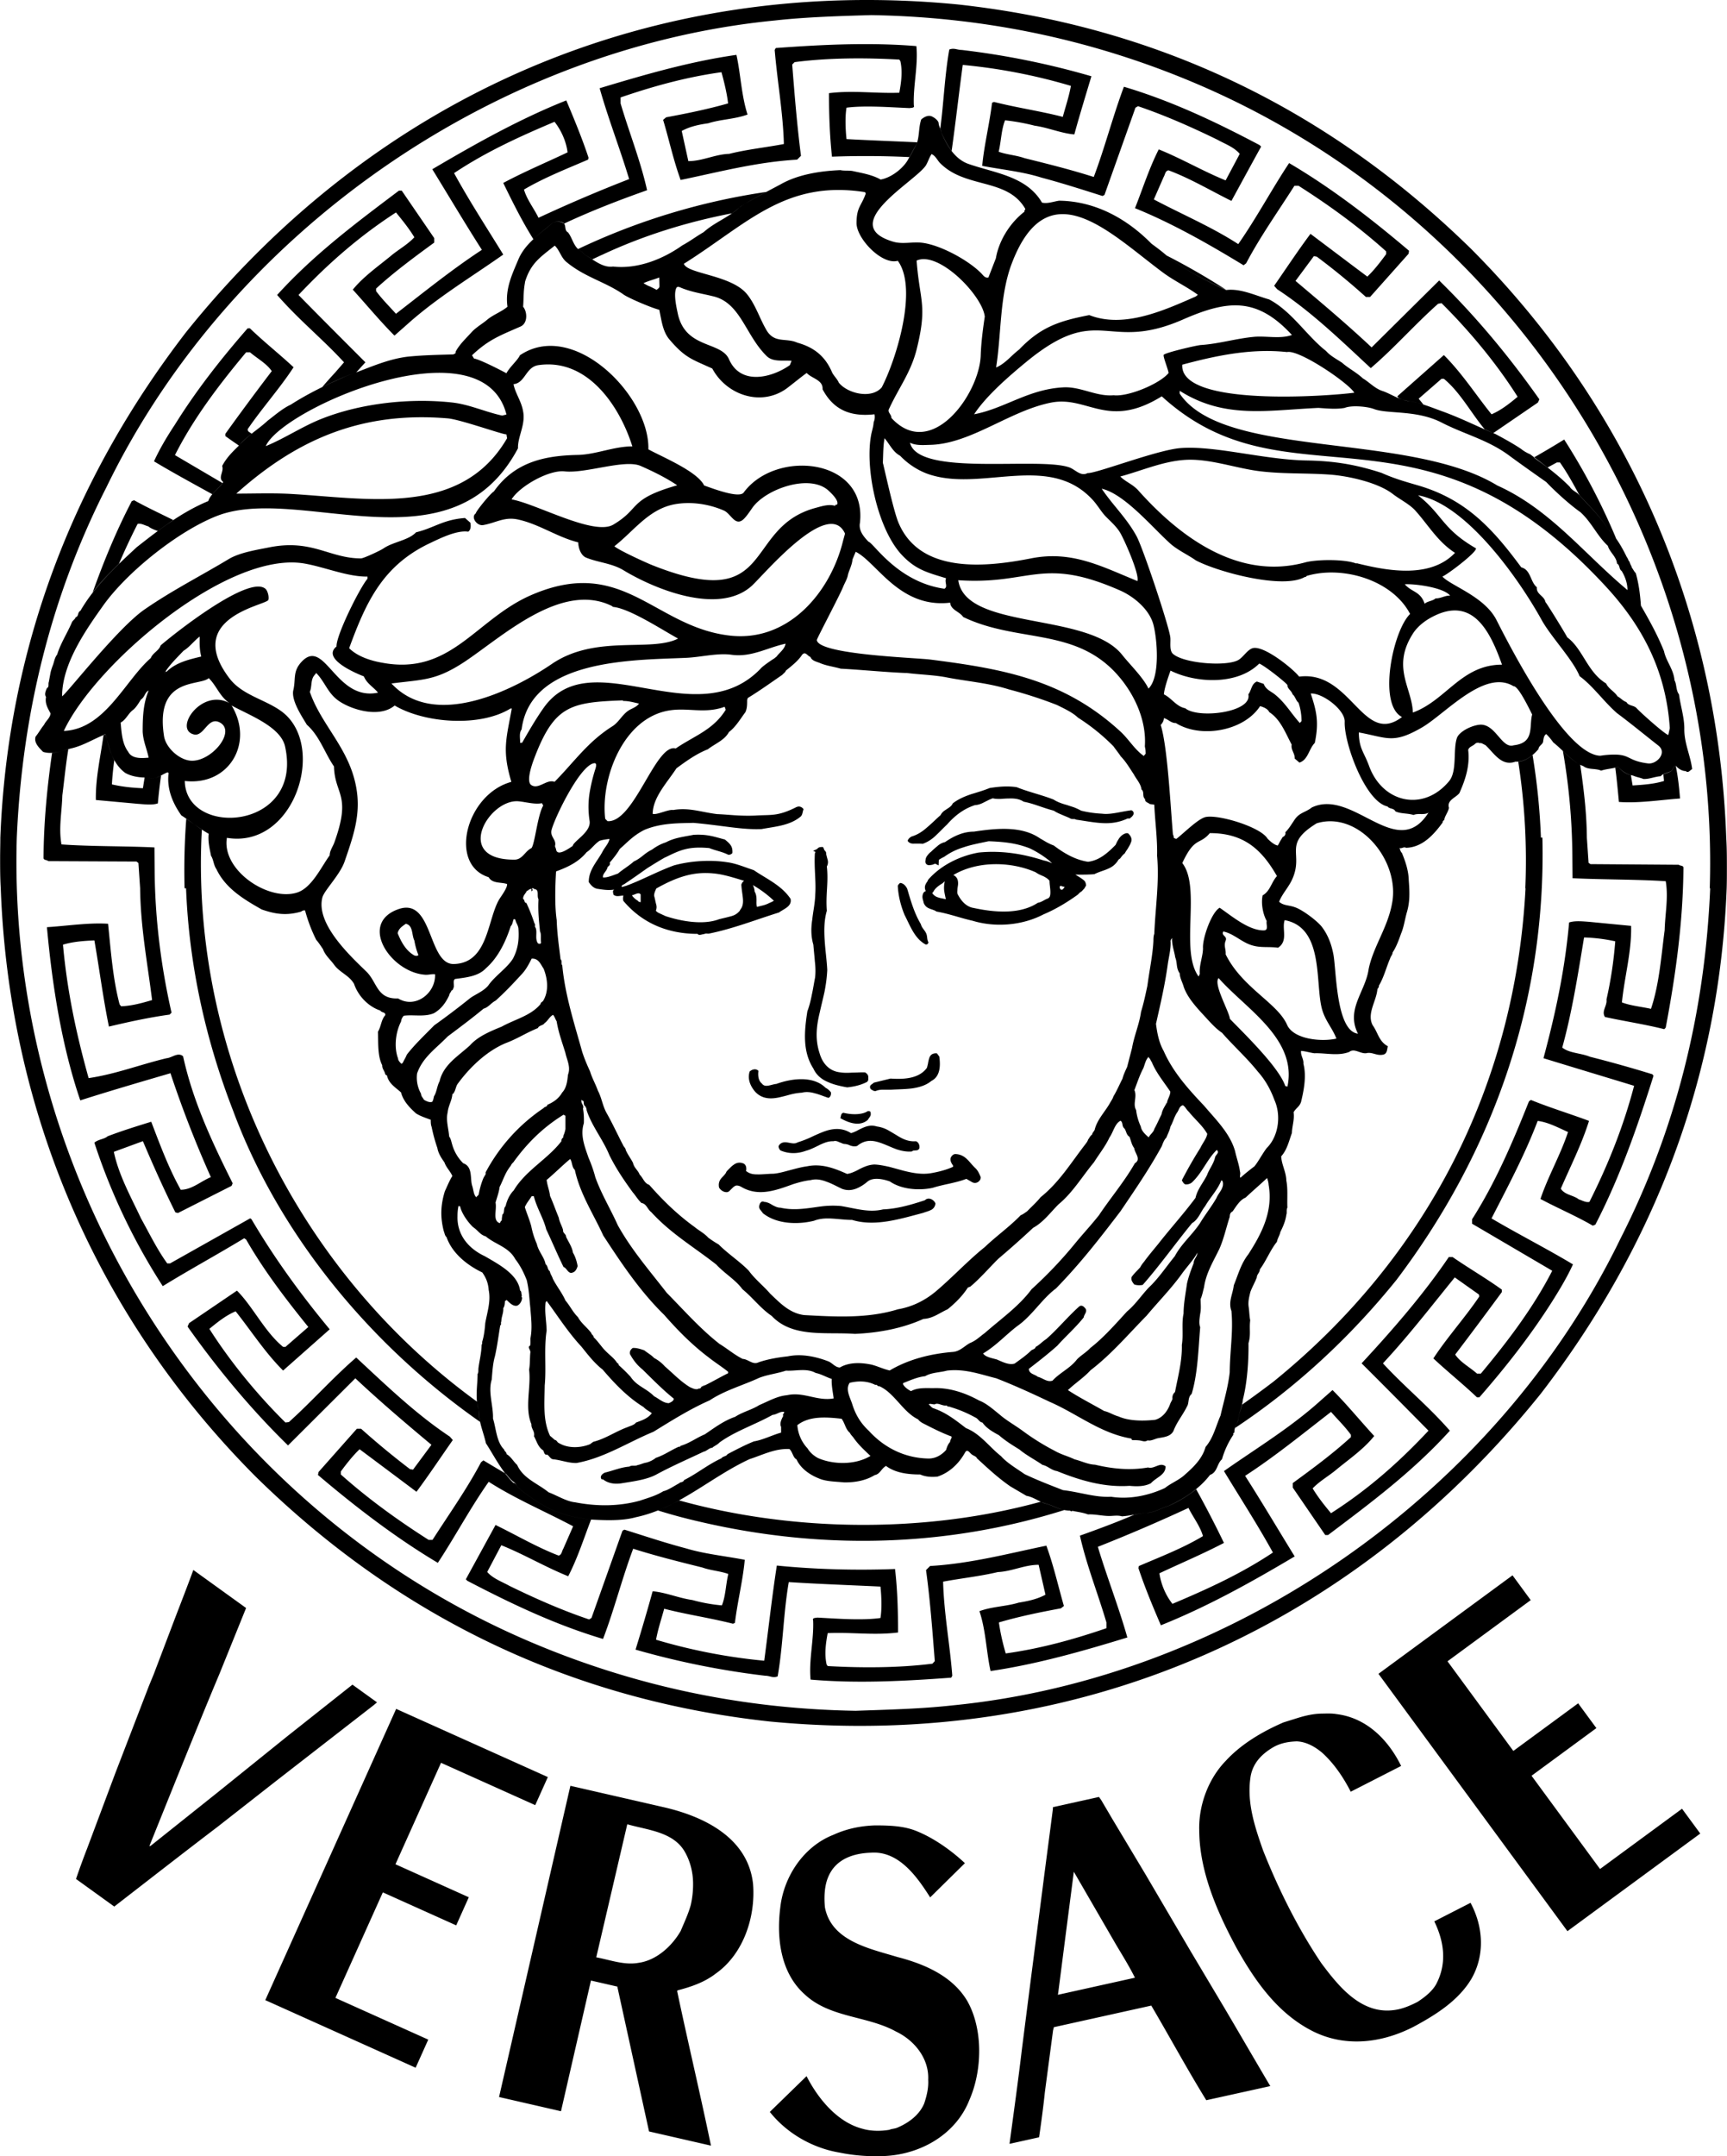 <svg xmlns="http://www.w3.org/2000/svg" width="2003" height="2500" viewBox="395.915 183.806 1708.196 2132.359"><path d="M396.537 1062.275c-.622-10.155-.622-20.09-.622-30.232 0-6.563.208-13.32.208-19.883 7.185-186.699 71.671-354.359 183.742-499.842 187.971-234.052 460.09-353.517 763.283-324.127 194.119 21.153 364.957 101.696 507.87 241.679 157.946 158.36 244.623 361.973 252.457 582.29.636 9.936.636 20.091.636 30.025 0 6.55 0 13.32-.208 20.09-7.198 186.492-71.684 354.14-183.729 499.622-187.984 234.064-459.896 353.529-763.076 324.348-194.313-21.154-365.151-101.709-508.091-241.887-157.959-158.36-244.428-361.972-252.47-582.083zm1690.636 0c10.583-337.239-190.5-660.109-507.209-795.422-99.167-42.294-206.154-66.185-322.233-68.091-30.232.843-64.914 1.894-95.146 5.279-276.14 26.847-538.738 208.683-661.38 461.347-53.916 105.924-83.305 221.381-88.805 346.76-9.935 337.253 190.929 660.109 507.663 795.215 99.166 42.281 206.154 66.393 322.221 68.299 30.259-1.063 64.9-1.893 95.146-5.291 276.347-26.848 538.725-208.684 661.38-461.568 53.902-105.937 83.499-221.368 88.791-346.539h-.429l.001.011zM1917.19 581.889l-44.2 30.232-8.457-3.8c-12.892-15.227-24.292-36.782-40.375-49.908h-2.334l-22.619 19.676 4.656 5.706a120.203 120.203 0 0 0-13.126-3.178 48.942 48.942 0 0 1-10.998-2.749l-1.673-2.114 46.081-40.803c18.184 18.184 31.309 38.909 47.146 58.571 9.092-3.8 17.781-10.57 25.81-17.328-20.519-32.566-47.573-65.121-75.29-92.616l-3.371.635c-23.488 20.934-43.566 43.98-66.626 63.643-29.792-27.703-58.974-56.029-92.591-78.025l-2.971-3.386c12.063-17.34 23.463-34.681 35.939-51.373 17.756 13.32 36.99 27.911 56.236 42.281 6.758-6.342 13.32-15.019 18.625-22.204V432.4c-27.288-24.526-56.471-45.667-86.716-64.901h-4.008c-16.29 25.577-34.046 50.53-47.807 76.742l-2.528 1.894c-34.448-20.933-69.985-41.231-107.403-56.457 7.626-19.234 13.956-39.325 23.488-58.144 22.619 9.092 43.747 21.569 66.172 30.661l13.955-26.212c-5.693-6.757-14.383-9.728-21.983-13.956-25.59-12.477-51.802-24.098-78.648-33.203l-2.529 1.479-30.647 86.262-1.92 1.064c-20.09-6.342-40.375-12.892-60.465-18.184-18.599-5.927-38.909-7.833-58.571-11.634 1.894-20.505 7.198-41.231 9.727-62.372l1.895-.843c22.424 5.707 46.107 9.092 68.091 14.798 2.736-10.155 6.135-20.09 8.028-30.661a558.382 558.382 0 0 0-106.975-20.726c-3.826 28.119-6.99 56.665-10.998 85.004-4.034-5.279-7.198-11.621-9.961-17.548a15.25 15.25 0 0 0-1.271-4.436c3.398-26.004 4.462-53.28 8.897-78.233 4.864-1.907 7.601.428 12.464.428a789.613 789.613 0 0 1 128.129 26.004c-5.694 19.04-11.621 38.274-16.9 57.521-12.918-1.063-25.81-6.757-39.337-8.664a205.595 205.595 0 0 0-29.182-5.292c-3.801 9.507-3.801 20.726-6.329 31.076 8.262 2.97 17.327 3.385 25.589 6.342 23.048 5.707 45.874 11.414 68.493 18.612 10.998-29.182 18.819-59.83 29.817-89.232 46.938 13.955 90.711 34.681 134.264 57.728l1.491 1.479c-9.728 17.561-19.688 35.952-29.39 53.708-20.519-10.155-40.608-22.204-62.19-30.246-3.372.428-3.372 4.228-4.837 6.563l-9.728 22.204c27.885 14.798 56.665 26.847 83.512 44.188 18.158-26.004 33.19-54.343 50.311-80.127 41.438 24.318 80.763 54.551 118.621 86.69l-.428 2.971-38.054 42.709h-4.228a666.897 666.897 0 0 0-48.43-39.752l-2.97-.623-18.184 24.525c24.552 20.727 50.764 42.71 75.289 65.757l66.82-66.185c36.782 35.939 69.972 76.12 99.153 117.559l-1.451 3.152zm18.82 59.207l-9.325 5.071c-4.436-3.386-9.092-6.55-13.527-9.936 10.155-5.706 20.09-11.634 30.012-17.755a637.102 637.102 0 0 1 51.399 97.896c-2.555-3.385-5.098-6.55-8.055-9.092-7.172-12.257-18.391-23.047-28.325-33.825-5.928-10.998-12.063-22.191-19.247-32.347h-2.932v-.012zm-1367.143-7.199l47.145 27.703c-2.749 3.8-6.99 7.186-10.155 10.998-19.454-10.79-38.688-21.141-57.715-32.566 5.693-12.478 12.892-24.526 20.726-36.367 20.92-33.618 45.459-64.914 71.878-95.146h2.322c13.527 13.112 29.817 26.004 43.137 38.481-13.319 20.505-31.503 40.803-45.459 61.321l.429 1.894 3.592 2.542a110.192 110.192 0 0 0-12.684 11.634 547.623 547.623 0 0 1-13.32-9.3v-2.334a2752.105 2752.105 0 0 1 45.887-61.944c-5.291-7.613-13.748-12.049-21.568-18.611h-3.801c-26.862 32.139-52.23 65.549-70.414 101.695zm-13.748 316.942a527.09 527.09 0 0 0-3.178 27.483c-5.707 1.906-13.32.843-19.662.428l-41.646-3.8c-.429-21.568 4.643-42.917 7.613-64.485l1.698-.636c2.529 8.664 4.644 17.769 8.885 25.797-1.063 8.041-1.906 16.069-2.335 23.891 9.948 2.321 20.091 3.385 30.661 3.8l1.699-10.57h3.372c5.072 1.685 9.08-.001 12.893-1.908zm-3.178-241.873c-3.385-1.271-6.978-2.528-9.507-4.643-3.385-.844-7.198-3.386-10.57-2.335a668.866 668.866 0 0 0-18.392 39.324c-9.299 9.092-18.184 18.184-26.004 28.339 10.998-30.867 23.462-61.101 38.688-90.27l2.322-.855c12.477 6.99 25.797 13.112 38.909 19.662-5.29 3.373-10.362 6.978-15.446 10.778zm743.622-369.807a925.967 925.967 0 0 0-76.742-.415c-2.321-21.568-2.957-43.137-2.957-62.799 24.098-2.97 45.252.428 69.57-.428 1.894-10.142 3.372-21.141 1.037-31.296l-1.037-1.479c-32.995-1.894-69.998-1.894-103.615 2.529l-2.335 2.334c2.335 29.804 4.863 60.893 8.677 90.282l-3.813 3.8c-40.374 2.334-78.22 12.464-115.236 20.09-7.185-19.663-11.413-39.752-17.327-59.415l2.957-2.542c20.505-3.8 41.23-8.028 61.321-13.748-1.259-10.57-3.801-20.713-6.55-30.868-35.097 4.864-67.664 13.956-99.803 24.954v5.914c8.456 28.754 19.662 56.457 26.212 85.847-28.118 9.948-55.394 20.518-82.047 32.982a11.904 11.904 0 0 0-11.206-.843c-6.549 5.707-13.319 10.791-19.233 16.29-11.206-17.769-20.726-37.016-29.805-55.614 20.92-11.206 42.709-20.298 63.63-30.246-1.271-10.57-6.122-21.569-12.893-30.232-34.046 14.371-67.663 29.597-99.374 50.75 15.006 27.483 32.139 53.695 48.637 80.555-32.14 22.633-65.757 42.71-95.146 69.142l-12.464 10.999c-13.748-13.748-26.86-29.598-41.23-45.459 10.57-12.893 24.525-22.619 37.431-33.19 7.185-6.134 16.912-11.413 23.462-18.611-5.278-8.677-11.413-16.277-18.171-24.526-34.889 22.62-65.757 49.052-96.417 81.606 20.077 20.519 46.095 46.51 66.172 66.6l-9.079 9.948c-3.385 1.271-6.563 2.528-9.728 3.579-8.041 3.593-16.069 7.198-23.903 10.999 4.229-5.085 8.677-9.936 13.113-14.799l8.456-9.728c-21.568-23.476-43.98-41.23-66.185-66.6 36.574-40.388 79.284-72.099 120.515-103.188h2.75l32.139 46.951v4.435c-19.675 14.371-39.752 29.17-57.508 45.446v2.542c6.342 8.457 12.464 14.384 19.662 22.412 27.911-21.568 55.602-43.98 84.991-63.228-16.913-26.433-32.774-53.28-49.052-79.712 43.772-25.784 86.897-49.895 132.563-68.078 7.613 18.184 15.655 37.431 21.997 56.665l-.428 1.906c-21.141 9.092-43.346 17.769-63.436 29.597 2.97 10.155 9.728 18.391 14.384 27.911a1490.32 1490.32 0 0 1 89.646-38.261c-9.092-30.245-20.505-59.207-29.169-89.867 44.188-13.32 89.219-26.433 135.313-32.982 4.229 19.027 4.864 40.181 10.999 59-12.478 4.644-26.433 4.644-38.909 8.664-9.092 1.271-18.185 3.165-26.212 7.6l6.549 29.817c13.956 0 26.433-6.77 40.389-7.185 17.769-4.449 36.367-6.342 54.122-9.728-.83-31.075-6.55-62.372-9.092-93.032l1.063-1.906c46.095-3.372 93.032-5.707 139.114-1.907 1.894 19.248-3.372 39.752-2.529 58.572 1.063 2.75-2.335 2.334-4.229 2.75-19.662-.843-44.188-2.75-62.371-.428-1.479 8.677-1.063 21.141 0 31.076 23.891 1.271 46.938 2.114 69.984 3.178l-.636 1.686c-2.332 4.269-4.667 8.704-6.988 12.932zm713.609 611.266l1.674 10.155c10.583-.636 21.581-1.479 31.075-4.437l-.636-6.563c2.529-1.271 5.72-1.686 8.028-3.372 1.297-1.686 2.335-4.656 4.229-5.084 2.334 11.413 3.397 21.983 4.228 32.347-20.09 1.491-41.217 4.863-60.465 3.398-1.063-11.206-2.101-22.633-3.592-33.825 1.063-.221 2.127-.636 2.97-.844 2.969 3.788 7.405 6.953 12.489 8.225zm-57.936 78.233a625.758 625.758 0 0 0-9.325-102.124c5.499 5.278 11.219 10.558 17.12 13.527 3.398 23.476 6.355 46.938 6.563 72.099l1.699 24.941 1.894 1.271 87.313.636c1.491 1.271 4.228.428 4.656 2.749-.429 55.187-8.028 108.052-17.562 158.361l-1.466 1.479c-19.247-4.863-39.337-7.82-58.597-12.049-3.801-5.707 2.334-10.998 1.491-17.328a399.714 399.714 0 0 0 8.664-57.521 166.146 166.146 0 0 0-30.855-3.8c-6.135 36.989-11.854 73.785-21.582 108.894 7.198 5.694 18.184 5.279 27.483 9.092a1222.689 1222.689 0 0 1 61.736 17.328l1.063 1.491c-15.862 50.31-33.19 100.218-57.509 147.155l-2.529 1.063c-16.718-9.728-34.875-17.354-51.801-26.42 7.601-22.645 19.662-43.137 27.263-66.197-9.935-4.436-19.662-9.728-30.012-10.998-12.464 32.981-29.39 64.692-45.667 96.417 26.873 15.862 54.136 29.609 80.581 45.472-5.72 12.464-12.918 24.525-20.519 36.575-21.153 33.384-45.666 64.692-72.099 94.912h-2.334c-13.527-12.892-29.817-25.991-43.138-38.481 13.319-20.492 31.517-40.582 45.472-61.308l-.428-1.894-23.891-16.926c-20.284 24.954-40.803 51.373-62.397 75.484l-8.638 9.52c21.582 23.488 43.98 41.244 66.197 66.6-36.574 40.401-79.284 72.125-120.527 103.2h-2.737l-32.151-46.938v-4.462c19.662-14.357 39.739-29.155 57.508-45.445v-2.335c-6.329-8.663-12.464-14.384-19.662-22.619-27.911 21.556-55.602 44.201-84.991 63.228 16.899 26.42 32.749 53.267 49.039 79.699-43.773 26.018-86.885 49.908-132.356 68.092-7.834-18.184-15.862-37.418-22.191-56.471l.401-2.102c21.154-9.092 43.346-17.561 63.436-29.609-2.97-10.13-9.494-18.158-14.357-27.885a1691.673 1691.673 0 0 1-89.647 38.48c9.092 30.22 20.492 59 29.183 89.647-44.201 13.527-89.245 26.419-135.327 33.189-4.228-19.221-4.656-40.375-10.998-59.194 12.464-4.63 26.419-4.63 38.884-8.456 9.092-1.466 18.184-3.372 26.445-7.833l-6.758-29.584c-13.955 0-26.445 6.563-40.375 7.197-17.781 4.229-36.38 6.135-54.136 9.494.83 31.309 6.758 62.372 9.092 93.045l-1.063 1.894c-45.874 3.372-93.032 5.927-139.127 1.894-1.894-19.026 3.386-39.739 2.529-58.364-1.063-2.944 2.335-2.528 4.229-2.944 19.675 1.038 44.188 2.944 62.371.402 1.466-8.663 1.063-21.153 0-31.075-31.075-1.466-60.893-2.529-90.697-4.436-5.292 30.22-5.707 63.436-10.998 93.239-4.864 1.894-7.613-.635-12.465-.635a811.979 811.979 0 0 1-128.128-25.811c5.928-19.221 11.621-38.48 16.913-57.702 12.904 1.063 25.797 6.757 39.324 8.663a163.238 163.238 0 0 0 29.182 5.292c3.8-9.52 3.8-20.518 6.342-31.075-8.248-2.971-17.34-3.398-25.589-6.355-22.84-5.693-45.887-11.4-68.506-18.599-10.985 29.182-18.612 59.83-29.818 89.219-46.938-13.955-90.489-34.681-134.263-57.508l-1.479-1.491 29.39-53.708c20.519 9.961 40.803 21.983 62.371 30.245 3.178-.635 3.178-4.436 4.656-6.757l9.728-22.191c-27.911-14.824-56.665-26.873-83.512-44.007-18.185 25.811-33.19 54.137-50.323 80.153-41.23-24.552-80.763-54.771-118.608-86.91l.636-2.97 37.846-42.71h4.228a789.138 789.138 0 0 0 48.416 39.974l2.971.428 18.184-24.552c-24.539-20.492-50.751-42.71-75.276-65.757l-66.6 66.393c-37.003-36.147-70.206-76.327-99.375-117.532l1.479-3.398 47.366-32.151c15.434 15.227 27.482 40.803 45.666 55.627h2.322l22.619-19.688c-22.619-27.911-44.188-56.236-61.529-86.482l-1.906-1.271c-26.848 16.29-54.123 31.075-80.555 47.365a611.314 611.314 0 0 1-67.664-141.876c3.801-3.372 9.728-3.372 13.113-6.329 13.748-5.292 28.754-9.936 43.137-14.384 8.664 22.619 17.12 45.667 29.183 67.261 10.998 0 19.662-8.262 29.804-12.489a1098.514 1098.514 0 0 1-39.959-102.76c-29.598 8.677-59.415 17.341-89.22 26.86-18.184-53.293-27.703-113.122-32.981-171.278 20.09-1.271 41.23-4.644 60.478-3.386 2.75 26.433 4.656 54.331 11.413 79.713l1.479 1.906c10.999-.428 21.142-3.385 30.661-6.135-4.656-37.223-11.413-71.892-11.842-110.58l-1.686-24.954-1.894-1.479-87.326-.415c-1.271-1.479-4.228-.635-4.656-2.97.221-35.731 3.593-70.413 8.457-104.03 5.499-.415 10.998-2.322 16.069-3.593-2.542 15.227-4.021 30.868-5.927 45.667-.416 16.276-3.801 32.139-.844 48.416 30.232 2.113 60.894 1.479 91.969 2.957l.208 23.683c.428 48.001 6.55 95.146 16.704 139.749l-1.906 1.906c-20.077 2.75-40.375 7.198-60.037 11.842-5.706-27.69-9.52-57.508-14.383-85.211-10.57.428-21.569 1.271-31.076 4.228 4.229 46.51 13.32 88.804 25.382 131.941 26.433-3.826 51.373-13.54 77.17-19.675 5.292-.428 11.206-6.343 16.277-1.894 9.728 44.603 28.962 85.405 49.052 125.586l-1.063 2.529-53.072 26.873-2.542-.636c-11.413-22.853-21.983-46.535-32.139-70.426l-28.755 10.558c4.864 23.047 16.705 44.201 26.848 65.757 8.249 14.799 15.875 30.647 26.005 44.603h2.749l79.284-44.603 1.284.855c22.191 37.846 49.052 74.836 77.378 108.882l-46.095 40.803c-18.184-18.184-31.296-38.909-46.938-58.571-9.3 3.8-17.769 10.558-26.005 17.327 20.713 32.58 47.573 65.354 75.264 92.617l3.386-.402c23.475-21.153 43.772-44.2 66.612-63.862 29.805 27.69 59.194 56.029 92.604 78.221l2.957 3.397c-12.049 17.12-23.476 34.448-35.939 51.166a29466.93 29466.93 0 0 0-56.237-42.074c-6.549 6.135-13.319 14.799-18.599 21.983v2.971c27.275 24.292 56.665 45.445 86.897 64.693h3.801c16.276-25.383 34.045-50.336 48.001-76.756l2.321-1.894c7.393 4.436 14.799 8.872 22.412 13.32 2.114 2.736 4.436 5.474 7.185 7.808 2.322 1.063 2.958 3.593 4.644 5.499.428.856 2.114.856 2.114 2.127 12.905 9.728 25.797 19.222 41.23 23.684 8.249 3.372 17.341 4.007 25.59 5.901l3.372.233c-7.186 18.599-13.32 38.053-22.619 56.029-22.619-9.092-43.553-21.582-66.185-30.674l-13.956 26.445c5.707 6.537 14.371 9.494 21.984 13.735 25.589 12.49 51.801 24.11 78.869 33.216l2.321-1.492 30.66-86.249 1.907-1.063c20.09 6.33 40.388 13.1 60.478 18.392 18.819 5.72 38.909 7.626 58.571 11.426-1.906 20.727-7.185 41.219-9.727 62.372l-1.907.856c-22.411-5.72-45.874-9.093-68.078-14.825-2.749 10.155-6.135 20.091-8.041 30.647a557.78 557.78 0 0 0 107 20.752c4.229-31.309 7.613-62.825 12.478-94.108 37.846 3.826 79.076 4.863 116.936 3.397 2.528 21.557 2.97 43.112 2.97 62.8-24.111 2.971-45.044-.428-69.583.636-1.894 9.935-3.372 20.92-1.051 31.075l1.051 1.466c32.995 1.894 69.984 1.894 103.603-2.334l2.335-2.529c-2.335-29.817-4.631-60.894-8.664-90.049l4.033-4.034c40.154-2.334 78.026-12.489 115.003-20.09 7.198 19.662 11.621 39.739 17.354 59.635l-2.97 2.335c-20.519 3.8-41.244 8.028-61.334 13.93 1.491 10.583 3.8 20.518 6.757 30.673 34.876-4.863 67.456-13.955 99.608-24.953v-5.72c-8.457-28.754-19.688-56.64-26.212-85.821 18.391-6.563 36.574-13.319 54.33-20.946 4.229-.636 8.664-1.466 13.1-1.673 6.991-.636 13.527-4.864 20.285-6.783a124.605 124.605 0 0 0 27.288-16.484 1054.072 1054.072 0 0 1 27.482 53.072c-21.127 11.024-42.709 20.09-63.837 30.038 1.466 10.557 6.135 21.763 12.892 30.219 34.046-14.357 67.664-29.584 99.375-50.737-15.02-27.288-32.152-53.708-48.43-80.556 32.152-22.619 65.563-42.709 94.939-69.129l12.464-10.998c13.955 13.93 26.873 29.792 41.243 45.446-10.557 13.125-24.525 22.619-37.417 33.216-7.198 6.135-16.719 11.4-23.488 18.598 5.291 8.664 11.426 16.485 18.183 24.526 35.109-22.425 65.758-48.844 96.418-81.619a10387.684 10387.684 0 0 0-66.172-66.6c29.791-32.126 60.893-67.663 86.249-105.081h3.8c15.862 10.999 32.774 20.726 48.637 32.152v2.529a4630.52 4630.52 0 0 1-46.107 61.736c5.292 7.833 13.955 12.062 21.582 18.818h3.8c26.848-32.151 52.229-65.756 70.62-101.709l-79.284-46.509v-4.437c23.463-36.808 40.375-76.755 56.237-116.52l1.894-1.466c18.624 7.626 38.273 13.527 57.534 20.726-7.198 23.047-18.184 44.604-27.911 67.027 4.008 6.33 12.464 6.33 17.756 10.558 3.397 1.063 7.198 3.398 10.557 2.529 18.392-36.549 33.644-74.421 44.201-114.809-29.817-9.092-60.063-18.184-89.646-27.275 11.828-44.188 21.127-86.897 25.355-134.263 5.72-1.906 13.554-1.063 19.688-.636l41.646 4.021c.636 25.369-6.563 50.323-9.092 75.691 9.092 3.373 19.247 4.229 28.754 6.343 8.262-24.526 10.155-52.437 13.527-77.806.429-16.277 3.826-32.14 1.063-48.416-30.245-1.894-61.101-1.479-92.176-2.957l-.211-23.639zm-883.604 638.943c113.538 31.516 244.416 32.58 357.745 1.297 1.271.636 2.529 1.271 4.034 1.673 6.536 1.491 12.256 5.292 19.221 6.563-113.329 35.745-236.595 40.608-361.13 11.427a543.493 543.493 0 0 1-40.803-10.999c7.198-2.971 14.163-6.356 20.933-9.961zM595.079 1012.16c-9.092 220.317 98.103 431.128 272.533 557.765.428 2.971 1.063 5.72 1.907 8.262 0 4.008.428 8.028 1.271 11.829-109.529-76.521-199.384-186.259-244.415-307.851-26.433-68.078-43.565-142.278-46.522-219.89h-1.479a674.39 674.39 0 0 1 1.686-68.714c5.292 3.593 10.155 7.186 15.435 10.57l-.416 8.029zm1309.622 50.115a634.346 634.346 0 0 0-6.965-125.171c5.07-.415 9.935-3.165 14.162-6.55 4.473 27 7.232 54.257 8.262 81.605h1.466c3.8 163.018-49.272 311.664-144.418 437.457-46.938 58.131-100.84 107.403-159.84 146.52.83-2.736 2.529-5.266 3.398-8.235.402-5.292 2.529-9.961 3.8-15.02a1041.004 1041.004 0 0 0 30.881-22.619c151.785-122.836 239.332-293.7 249.487-487.987h-.233zm-784.84-667.502c-45.252 8.664-88.597 22.412-127.921 40.803-3.385 1.479-6.757 3.165-10.143 4.656-2.542-1.491-4.643-2.97-6.978-4.228-1.479-1.063-2.749-2.75-3.8-3.593a13.706 13.706 0 0 1-3.386-2.321 655.536 655.536 0 0 1 186.064-56.458c-8.677 4.644-17.133 9.299-25.589 14.591a91.869 91.869 0 0 1-8.247 6.55zm390.533 612.952c-3.592.636-5.927 2.97-7.626 5.292-.636 1.063-1.465 2.321-2.101 3.593l-1.271 2.736c-8.262 8.456-16.484 15.434-27.288 16.705-12.49-1.894-23.488-8.249-33.838-16.069a53.758 53.758 0 0 1-6.537-2.957c-2.335-1.284-4.656-2.763-6.99-4.021-18.392-12.905-44.409-9.936-65.537-6.771-10.791 0-20.311 4.656-28.546 10.362a16.385 16.385 0 0 0-7.601 4.008 75.763 75.763 0 0 0-6.16 5.499 15.169 15.169 0 0 0-2.736 2.543c-.856 1.05-2.128 2.528-2.529 4.215l-.233 1.063c0 .636-.208 1.271-.208 2.114.208 2.321 2.102 4.021 5.499 3.164l1.466-.207 2.763-1.063 3.372 1.699.233-5.292c0-.207.636-.636 1.699-1.271 1.037-.635 2.309-1.271 3.593-1.906 6.536-4.656 12.464-7.393 19.429-9.507 6.757-2.335 14.591-3.813 24.552-5.927 17.535.635 28.546 2.334 40.582 6.99 8.028 3.801 14.163 8.041 19.247 12.049l2.97 2.75-2.555-1.063a26.842 26.842 0 0 0-5.693-1.687c-20.285-6.55-41.88-10.155-64.499-7.834-18.819 3.386-37.418 12.698-49.674 26.641-.233.428-.429.636-1.063 2.114a12.299 12.299 0 0 0-2.102 3.8 7.352 7.352 0 0 0 .636 5.499c-.813.324-1.54.83-2.127 1.479a8.165 8.165 0 0 0-1.063 5.707c.233 1.479.855 2.957 1.063 4.436 1.491 3.813 4.033 5.071 6.354 5.927.83.429 1.895.636 2.944 1.064 1.212.385 2.358.953 3.398 1.686 12.464 2.114 23.462 6.342 35.744 9.092 23.021 6.978 49.675 4.436 70.192-6.342 11.621-4.864 23.255-11.842 33.813-19.455l2.127-2.114 2.102-1.479c.635-.843.855-1.063 2.127-2.321l1.894-3.178c-.233-2.114-.636-3.593-1.894-4.863l-1.271-1.064-2.127-1.479-1.271-.843-2.763-1.699-1.271-.843c6.991.208 15.447 0 18.819-.428 4.656-2.322 9.092-3.385 12.892-5.084 4.229-1.687 8.055-4.229 10.999-9.3.636-.428 1.297-.843 1.698-1.271l1.271-1.699c.856-1.063 1.491-1.894 3.165-3.165.855-1.698 2.127-3.385 3.19-5.071 1.063-1.906 2.309-3.8 2.97-5.927 1.466-3.178-.233-6.55-2.97-8.885l-1.259-.142zm-180.994 64.914c-1.698-.428-3.592-.636-5.291-1.271a10.236 10.236 0 0 1-6.135-4.436l1.063-1.051c1.699-3.593 4.863-5.927 9.3-8.663l2.127-1.907a27.183 27.183 0 0 0-.636 9.3c.401 2.749 1.037 5.707 1.673 8.456l-2.101-.428zm102.747-.221c-.83.428-1.673.636-2.309 1.063l-2.763 1.479a19.79 19.79 0 0 1-2.97 1.271l-1.699.415c-17.327 11.426-41.854 9.727-63.436 5.071-7.198-1.064-12.464-6.979-15.861-13.748-.402-1.063-.402-2.114-.208-3.801 0-1.906.428-3.592.636-5.499.208-3.385-.208-7.393-4.656-9.507 23.683-14.163 57.093-13.527 81.411-2.75 1.271.844 2.529 1.687 4.033 2.322 1.246.636 2.944 1.271 4.203 1.894 2.762 1.479 4.461 2.749 5.499 4.241 0 3.593.855 7.6.855 11.192.028 3.608-.608 5.527-2.735 6.357zm15.019-9.092c-1.491.843-2.529.208-2.97-1.479-.636-3.593 2.97-.843 4.656-1.063.013.857-1.257 1.92-1.686 2.542zm67.858-78.221c-5.071.636-9.936 1.687-14.799 2.529s-9.728 1.479-14.384.843a107.236 107.236 0 0 1-20.492-2.957 64.671 64.671 0 0 0-6.757-3.178c-2.335-.843-4.656-1.479-6.991-2.334-4.63-1.271-9.299-2.75-13.527-5.486-11.828-4.656-24.525-7.406-36.574-12.27-8.897-1.271-17.12-.636-26.653.843-5.693 2.335-12.062 4.241-18.391 6.135-6.135 2.114-12.464 4.644-18.184 9.092-1.038 2.542-3.372 4.021-5.694 5.499l-1.894 1.271c-.636.428-1.271.843-1.699 1.271a11.587 11.587 0 0 0-2.736 3.592c-4.462 3.801-8.689 8.249-13.32 12.049-4.461 4.021-9.52 7.394-15.446 9.092-1.038.636-3.165 1.907-3.801 4.229 1.492 2.529 4.436 2.97 6.758 2.75h4.033c1.271 0 2.335 0 4.008.22 5.097-1.686 9.325-4.656 13.125-8.248 3.801-3.593 7.394-7.394 11.193-10.999 7.419-8.456 16.29-15.434 27.482-19.026 3.593-.208 6.563-1.479 9.326-2.957l4.228-2.114c1.271-.636 2.529-1.063 4.008-1.686 2.529.635 5.097.635 7.626.635 2.736-.207 5.499-.428 8.236-.428 5.291-.207 10.362.221 14.798 3.178 10.155 1.894 18.417 5.928 29.817 8.885 2.763 1.894 5.928 3.164 8.897 4.436 2.971 1.271 5.901 2.321 8.028 3.592l1.466.221h1.491c.428 0 .83 0 2.335.636 8.871 1.258 17.561 2.97 25.991 3.385 8.262.429 16.484-.635 24.954-4.655 1.491.428 2.334 0 2.97-.844l1.271-1.063 1.271-1.699c0-.415.233-1.05.233-1.465-.063-1.08-.296-2.13-2.203-2.974zm-349.497 284.155c4.021-.83 8.042-1.894 11.842-2.97 4.021-1.037 7.821-1.673 11.634-1.894 4.229-1.063 8.664-.636 12.893.636 4.436 1.063 8.663 2.97 13.319 4.461 2.114-.428 2.971-3.397 2.529-5.499a15.784 15.784 0 0 0-5.278-4.462c-12.478-12.256-34.046-9.091-48.637-3.8-2.542.208-5.278 1.271-8.028 1.699-2.542.402-4.656.208-6.355-2.127-3.385-2.736-4.008-7.601-3.385-12.464-2.322-2.542-6.135-1.687-8.664.636-2.529 8.028 1.271 15.227 5.707 20.284 6.575 6.771 14.603 7.005 22.423 5.5zm145.249 101.502c-12.892 4.202-26.848 8.456-41.438 9.065-6.965 1.699-13.955 1.491-21.141.428-6.978-1.037-13.955-2.736-20.713-3.8a92.92 92.92 0 0 0-15.434 0c-4.864.428-9.728 1.271-14.592 1.894-9.727 1.271-19.233 2.127-29.597-.207-2.957 0-5.278-1.271-7.82-2.529a34.163 34.163 0 0 0-3.813-2.127c-1.271-.428-2.75-1.063-4.436-1.063-2.75-1.466-4.436 1.491-4.644 2.97-.843 1.894-.22 3.398.636 4.656.428.428.843 1.063 1.271 1.673.415.428.843.856 1.271 1.726 13.527 10.972 34.474 11.62 50.751 7.6 5.914-2.334 12.049-2.529 18.611-2.101 6.343.401 12.893 1.271 19.027 1.271 11.841 3.593 23.89 3.165 35.744 1.271 11.621-1.894 23.462-5.292 34.655-8.262 2.127-.83 4.863-1.492 6.99-2.529a7.742 7.742 0 0 0 5.071-6.758c-1.294-3.607-6.793-6.771-10.399-3.178zm46.108-35.732c-1.271-1.466-2.529-2.971-4.033-4.437-2.971-2.97-6.758-5.499-12.464-5.499l-1.271.402c-4.863 3.19-2.763 7.418-1.491 9.52l.855 1.271c.208.428.208.855 0 1.491-6.563 2.944-13.955 4.863-21.153 6.135-9.3 1.673-18.391 0-27.69-2.335l-13.955-3.8c-4.864-1.063-9.728-2.127-14.825-2.335-5.914.208-10.777 2.529-15.006 4.631-1.894 1.063-4.021 2.127-6.135 2.97a23.846 23.846 0 0 1-5.927 1.699c-5.707-2.529-11.621-5.071-18.184-6.758-6.563-1.686-13.748-2.334-21.141-.83-6.135.83-12.049 2.529-17.756 4.008-5.499 1.491-10.791 2.97-15.862 3.398-5.499 0-10.998.83-16.276.636-3.801 0-7.394-.636-10.791-3.398.22-.636.415-1.894.22-2.97a5.148 5.148 0 0 0-2.334-4.229c-4.229-1.894-7.613-.83-10.363 1.297-1.271.83-2.321 1.894-3.385 2.944l-1.479 1.491-1.271 1.271-.83 1.063a7.501 7.501 0 0 1-1.698 2.736c-.844 1.063-1.687 1.894-2.529 2.763-1.894 2.101-4.021 4.863-2.97 10.129 1.479 2.335 4.436 4.864 8.248 4.437l1.479-.636 3.386-3.372a12.064 12.064 0 0 1 3.178-2.335c1.686-.428 3.592 0 5.499 1.063 12.049 7.172 24.098 5.928 35.523 2.736 5.5-1.465 10.999-3.592 16.485-5.499 5.499-1.673 10.777-3.165 16.705-3.8 5.499-1.466 10.57-.428 15.642 1.491 5.499 1.894 10.57 4.838 15.654 7.173 5.278 1.893 9.935 1.271 14.163-.402 2.114-.856 4.021-1.92 5.707-2.971a43.497 43.497 0 0 0 4.863-3.592c5.278-4.656 14.578-3.165 22.398-.429 11.219 7.834 28.547 9.3 42.308 6.355 5.292-1.699 11.193-2.97 16.899-4.228 5.525-1.271 11.024-2.556 16.485-4.656l5.524 3.164c3.567 2.127 7.173 0 8.456-2.97l.208-1.894c-1.271-3.165-2.763-6.758-5.72-9.3-1.011-1.07-2.283-2.342-3.346-3.599zm-142.084-81.191c2.75 1.271 5.914 2.335 9.092 3.165 3.165.83 6.343 1.491 9.935 2.127 6.55-.636 13.527-2.127 19.883-5.499l1.051-1.699v-2.971c0-1.271-.428-2.957-3.178-4.643-4.021-.207-8.249.221-12.27.221-4.021.207-8.041.415-12.049-.221-10.998-1.063-17.756-8.664-20.726-19.026-4.644-14.163-2.97-27.275.221-40.388 1.479-6.758 3.164-13.32 4.643-20.078 1.271-6.563 2.335-13.319 2.75-21.775-.415-9.092-1.894-19.027-2.542-29.183-.636-9.935-.636-19.869 2.127-29.39-.636-7.833-.221-15.227.207-22.424.429-7.186.636-14.163-.207-21.349a8.745 8.745 0 0 0 .636-7.186c-.221-1.063-.636-2.114-.843-3.372-.429-1.063-.429-1.906-.429-2.97l-.636-1.479c-1.063-.843-1.479-1.687-1.906-3.178l-.636-1.063h-1.271c-1.479 0-2.529.221-3.386.843l-1.479 1.271-3.593 1.686 2.335 1.063-.636 1.479c-.843 14.163 1.271 27.704.415 40.168-.207 8.884-2.114 16.912-2.957 24.953-1.271 8.249-1.479 16.498 1.063 25.162.428 5.499 1.063 10.998 1.479 16.484.636 5.291.844 10.791.208 16.069-1.063 5.278-1.907 10.998-3.165 16.705-1.063 5.499-2.334 10.998-4.448 16.498-2.957 19.233-5.071 39.531 5.927 56.665 2.972 6.565 8.25 10.807 14.385 13.335zm334.905-817.419l3.165 2.736c17.354 12.905 36.173 22.204 56.263 31.504a672.12 672.12 0 0 0-59.428-34.24zm-238.929 681.029c1.491 1.063 3.397 0 3.397-1.894-1.491-2.737-.855-5.071-1.894-8.029-1.271-3.592-4.655-5.927-5.499-9.727-6.563-10.985-9.961-23.034-13.553-35.097-1.466-2.957-3.801-5.499-6.965-5.706a7.126 7.126 0 0 0-2.335 2.749c.428 9.728 2.97 19.87 6.757 28.962 5.306 10.143 9.535 22.62 20.092 28.742zm-51.567 144.652c.869.59 1.935.817 2.97.636 1.894-.856 4.202-1.297 7.172-1.297h8.055c6.757-.402 13.93-.402 20.699-1.271 6.991-1.037 13.761-2.97 19.053-7.393 8.871-4.436 9.092-15.214 7.834-24.098l-2.335-3.178c-4.863-.415-6.99 2.114-7.833 5.499a31.724 31.724 0 0 0-1.063 4.864c-.429 1.479-.636 2.97-1.064 4.021-7.833 10.791-23.021 11.426-35.938 10.557l-16.485 4.034c-.401.428-.83.636-1.271 1.063l-1.479 1.037c-1.051 1.064-1.687 2.335-.208 4.462l1.893 1.064zm-28.975 22.178c-2.737.401-2.322 3.397-3.178 5.291 7.833 4.436 19.039 8.872 27.288 1.673 1.051-2.101 3.386-3.8 2.75-6.563.22-1.894-1.271-2.101-2.75-2.101-5.926 4.034-16.717 3.607-24.11 1.7zm52.229 21.996c-2.97-1.698-5.927-3.593-9.092-5.291a32.163 32.163 0 0 0-10.155-3.165c-5.485-1.699-9.935-.428-14.149 1.466a83.649 83.649 0 0 0-5.928 2.97c-1.894.856-3.592 1.699-5.499 2.127-9.092-5.72-18.184-4.656-26.848-1.491-4.436 1.699-8.663 3.593-13.112 5.72a105.111 105.111 0 0 1-12.697 4.863 7.492 7.492 0 0 1-4.229 1.038c-1.479 0-3.177-.402-4.643-.636-3.178-.636-6.991-1.038-9.52 2.334-.844 1.064-.636 2.128-.221 2.971 0 .428.221.83 1.479 2.334 8.456 3.593 17.12 3.373 25.589.208 2.542-.636 4.864-1.699 7.186-2.736 2.335-1.063 4.436-2.128 6.55-3.19 4.229-1.895 8.249-3.567 12.905-3.373l1.063-.207c1.479-.233 2.97.207 4.643 1.037l2.75 1.063a6.948 6.948 0 0 0 3.178.831c.636 0 1.479.232 2.321.428.843.207 1.894.635 2.75 1.063 1.906.636 4.228 1.271 6.978.428 8.664-7.198 16.912-5.499 25.576-2.127 4.462 1.699 8.897 3.8 13.554 5.499 4.63 1.491 9.493 2.529 14.798 2.127l1.466-.855 1.894-.208c.636 0 1.271 0 2.127-.233.83-.207 1.466-.609 2.102-1.894.428-2.101-.208-5.693-3.372-6.965-7.615.621-13.516-2.336-19.444-6.136zm779.548-401.945c0-11.206-3.8-22.633-5.266-33.825-3.19-4.229-2.127-9.936-4.462-13.956-.83-10.777-8.235-18.611-10.362-28.754-6.329-15.862-13.956-29.597-22.827-45.044-.855-11.621-2.127-21.568-5.097-32.139-1.894-1.894-2.309-3.386-3.8-5.292-.402-1.894-1.895-3.579-2.309-5.914-1.298-1.051-1.492-3.165-2.763-4.644-4.656-9.52-10.791-20.518-18.625-27.496-7.601-12.904-19.662-24.098-29.791-35.303-2.335-1.895-6.563-4.021-7.834-6.563-11.427-11.841-25.81-21.983-39.338-32.347a37.713 37.713 0 0 1-9.299-5.499c-7.626-5.071-16.484-9.935-24.746-14.37-17.756-7.393-33.813-15.642-52.438-22.412-10.557-3.8-20.92-8.249-32.347-10.155-9.935-.843-17.963-6.757-26.627-9.935-8.027-2.335-13.553-8.885-20.09-12.697-6.563-6.135-14.383-9.948-20.518-15.435-5.694-3.8-11.621-6.757-15.862-11.634-19.026-14.798-33.813-39.116-56.237-50.958-13.955-4.021-28.754-11.206-42.709-9.3-19.662-9.299-38.481-18.611-55.835-31.503-5.694-5.279-11.621-9.728-17.963-14.371-24.318-24.733-55.602-42.073-91.347-42.489-5.693.83-11.426 3.165-16.926 1.894-15.421-26.433-47.145-29.182-73.356-38.481-13.32-5.084-20.519-17.976-26.018-30.246-.401-3.593-2.736-6.342-2.97-10.57-1.245-2.75-4.008-4.656-6.537-5.914-3.826-1.699-7.833.623-10.583 2.957-2.736 8.041-1.673 16.913-4.63 24.318-3.165 5.499-6.355 11.841-9.325 16.913-6.135 9.299-17.328 16.705-26.212 18.184-8.664-4.864-18.379-6.342-27.898-8.457-3.593-.635-8.456 0-11.842-.843-21.141.843-42.93 4.643-59.414 14.163-13.955 7.405-26.64 13.955-39.739 21.983-10.998 10.57-25.161 15.227-36.16 25.162-8.028 4.656-13.319 8.884-21.141 13.112-19.026 13.527-44.188 23.67-68.506 20.934-10.363 1.479-19.455-6.979-27.483-11.414-1.479-1.063-2.749-2.749-3.8-3.593-7.82-3.8-8.664-13.099-13.32-18.819-3.813-1.906-1.479-6.978-4.656-9.52a12.654 12.654 0 0 0-10.362 0c-13.527 11.634-27.703 20.933-34.253 36.795-5.915 14.163-13.113 28.754-10.57 46.302-5.707 4.863-13.528 7.601-19.663 12.477-4.228 3.801-10.777 7.393-15.434 12.257-5.499 6.135-12.477 12.477-16.277 19.869.636 1.894-1.479 1.894-2.113 2.542-14.163.429-30.246.636-45.888 2.322-21.348 2.749-40.388 12.256-60.037 19.026-19.039 8.249-37.846 17.341-54.979 28.339-8.249 3.801-15.862 10.57-22.84 15.85-9.3 8.677-20.726 15.227-28.962 25.161-6.135 5.914-12.049 11.841-16.069 19.662 2.114 5.706-4.656 11.413 1.051 15.849-3.8 6.135-12.257 11.206-14.799 18.832-26.432 10.985-48.416 28.105-70.827 45.667-20.934 19.454-41.231 38.053-55.614 62.8-3.178 1.686-1.479 5.499-4.656 6.342-.623 1.906-2.529 2.957-3.593 4.656-4.644 10.998-11.206 20.726-14.799 32.347-2.749 3.385-2.97 7.834-4.656 11.621-.636 1.906-1.479 4.228-1.894 6.342l-1.686 9.092c-.844 2.114.635 4.864-1.907 6.135-1.063 2.529-2.749 6.135-.843 8.664-1.271 6.757 1.894 11.413 4.436 16.276-.207 4.449-4.656 7.406-6.342 11.206-2.971 3.593-5.499 8.249-8.456 11.842-1.907 6.122 3.8 11.206 7.393 15.006 9.299 2.97 18.819-1.051 27.703-3.372 12.257-2.75 22.412-9.52 34.033-13.955 3.592 13.527 6.978 28.754 19.454 38.065 6.55 3.801 15.006 4.864 22.619 4.644 7.821 2.75 13.32-2.957 19.247-5.071.844 0 1.271.636 1.063 1.479-1.698 15.435 4.436 29.39 12.685 41.023 9.507 6.135 16.913 12.477 27.055 18.184-.843 7.821 1.064 15.227 2.335 21.789 2.529 3.801 2.529 9.3 5.278 13.1 9.092 19.247 27.289 30.025 44.837 39.973 13.32 4.656 24.525 6.343 39.117 2.114.843-.843 2.749-1.479 3.8-1.063 2.75 10.155 6.342 19.662 10.998 28.962 2.75 3.178 4.864 6.55 6.758 9.299 2.113 6.135 7.405 10.363 10.998 15.435 5.499 7.613 14.799 10.35 19.675 18.818 4.021 11.842 13.956 22.412 26.005 26.433 1.271 2.322 5.499 1.271 4.863 4.644-4.021 4.436-4.021 10.998-7.186 16.276.415 10.363-.648 23.684 4.216 33.19-.208 3.593 2.334 5.291 2.97 8.871.221.233.843 1.063 1.687 1.063 1.686 8.262 8.663 12.062 13.955 16.926 2.114 8.456 8.456 15.019 14.799 20.726 4.228 2.763 9.728 4.436 14.591 6.329 0 2.529 0 4.863.843 6.99 1.479 7.198 3.372 14.163 5.707 20.921.843 5.291 4.228 10.362 6.978 14.163 1.687 5.097 5.928 8.896 7.834 13.527-2.971 4.656-5.084 10.155-7.406 15.019-4.228 13.761-4.656 25.59-1.063 39.545.843 1.894.843 4.229 2.75 5.927 5.499 15.862 20.298 27.691 35.316 34.876 3.8 5.266 5.914 10.766 6.342 17.328 2.322 11.219-1.479 21.983-3.385 32.774-.428 5.693-1.271 12.892-2.957 18.184-.221 1.271.208 2.334-.636 3.165-.207 8.456-2.114 15.227-3.164 23.255-.221 2.762.207 4.033-.844 5.719 0 11.4-2.749 24.721 1.271 35.512-.415 11.621 4.656 22.191 6.99 32.982 8.249 12.697 15.214 27.055 27.056 39.116 2.321 0 2.957 2.529 4.643 4.436.428.856 2.114.856 2.114 2.128 12.905 9.727 25.797 19.221 41.23 23.683 8.249 3.372 17.341 4.007 25.59 5.901 15.006.855 33.397 1.893 47.573-2.102 42.917-9.092 73.785-39.545 112.681-57.508 12.697-4.033 24.747-10.584 39.338-9.961 3.164 2.763 3.593 8.664 6.978 10.155 4.229 9.3 13.32 15.421 22.412 19.026 6.978 2.971 15.849 2.971 24.525 3.801 10.363.233 21.568-1.674 30.453-7.198 5.499-1.038 6.329-6.329 11.192-9.066 9.326 6.965 21.789 8.456 33.839 8.456 5.071 2.31 11.192 2.737 17.12 2.102 12.035-4.033 21.127-12.892 27.288-23.891 2.309-4.033 4.63.636 6.536 1.895 1.699 1.465 4.462 1.893 5.071 3.8 10.791 9.935 20.946 19.454 33.216 27.911l15.862 9.299c6.563 1.063 12.062 5.499 18.184 7.393 8.235 1.92 14.993 7.198 24.525 7.198.83 0 1.699 1.492 2.529.233 5.071 1.038 10.583 1.674 15.654 3.566 7.601-.401 15.227 1.895 22.827 1.492 3.8-.208 7.198-.636 10.791.402 8.664-.609 16.926-2.944 25.783-3.566 6.991-.636 13.527-4.864 20.285-6.783 15.447-6.965 30.674-17.12 41.036-30.648 7.393-2.528 6.758-11.192 11.829-15.421 2.334-8.456 6.354-17.12 11.426-24.525-.855-.856.208-1.699.83-1.894-.207-4.864 2.555-8.456 3.826-12.697.636-6.991 4.008-13.126 4.63-20.091 4.462-17.561 5.72-39.545 5.5-55.601 2.528-8.457.635-13.956 1.698-22.62-.83-4.461-.83-8.262-1.465-12.918-.856-5.266.401-10.129 1.673-15.227 1.894-5.071 4.462-9.299 6.354-14.357 0-2.97 2.971-4.656 2.971-7.833 6.537-8.897 10.363-19.248 16.899-27.289.636-3.592 2.763-6.329 3.398-9.727 2.736-5.5 5.071-10.766 5.927-17.121.83-1.893-.233-4.863 1.038-6.964-.402-8.457.635-18.392-1.038-26.653-.233-8.871-4.656-15.629-5.098-24.085 5.928-6.563 7.627-15.019 10.584-23.047.207-6.991 2.736-13.527 1.673-20.519 2.335-4.229 5.927-5.499 7.419-10.363 2.736-11.4 5.499-25.368 2.309-37.638.428-4.644-2.944-8.249-2.309-12.685 4.202.221 8.43 1.687 13.1 2.321 11.426-.415 23.254 2.971 34.474-1.271 5.071-4.021 10.557 1.699 16.691 1.271 6.136-1.686 10.558 2.971 17.328 1.271 3.593-1.051 3.397-4.863 4.228-8.235-8.871-4.656-9.727-13.528-14.992-20.727-5.928-11.413 3.372-23.241 4.63-35.096 0-1.479 1.894-2.114 1.491-4.021 5.071-8.456 7.393-18.392 11.193-27.055.428-1.907 2.529-3.813 2.334-5.707 3.801-5.707 6.135-12.27 8.457-18.819 2.736-6.342 3.8-14.37 5.693-20.934 3.164-10.57 2.763-20.09 1.894-31.711-.208-9.727-3.372-18.818-6.758-27.055-1.465-1.284-1.894-3.593-2.334-5.084 1.297 1.479 4.229-1.479 6.355 0 16.057-.428 27.288-12.685 36.354-25.161-.401-1.258.856-1.687 1.492-2.529.636-4.021 3.8-7.405 4.656-11.842-2.335-7.6 6.757-9.935 10.337-14.591 5.719-12.892 10.583-26.848 8.689-42.709 1.037-3.386 4.63-3.593 7.198-6.343 1.037-.635 2.944-1.271 4.202-.207 1.491-.843 3.592 1.051 5.499 1.686 8.456 7.613 15.862 21.569 29.817 16.485 8.897.635 17.354-5.915 22.853-12.464.208-3.593 4.63-4.437 4.63-8.042.429-2.321.636-5.278 2.971-6.757 2.334 2.114 5.097 5.499 6.99 8.249 9.701 7.613 19.027 19.454 29.817 23.475 4.63 3.801 12.036 1.894 17.535 4.436 5.72-1.894 11.427-1.894 16.926-3.8 3.397 4.229 8.897 7.821 14.591 8.664 3.165 1.479 7.393 2.114 10.363 3.385 5.927.208 10.998-2.321 17.12-2.749 2.528-3.178 7.393-3.178 10.558-5.279 1.297-1.686 2.334-4.656 4.228-5.084 2.335 2.542 5.72 5.292 9.961 5.292 2.529 2.528 4.436-1.271 6.329-1.894-1.655-13.5-7.985-25.549-7.789-40.14zm-307.215-316.1c13.32 5.292 42.308.636 67.262 13.527 22.619 11.621 45.446 16.913 66.392 32.347 12.036 8.885 24.721 17.769 36.99 26.433 9.299 9.728 23.047 22.204 33.838 29.817 10.999 9.947 16.692 23.683 27.055 33.202 1.894 6.55 8.457 10.57 9.092 17.562 3.165 1.686 1.699 5.499 4.656 7.393 3.372 5.693 5.694 12.049 5.694 18.819-42.71-35.524-76.522-79.933-128.765-103.396-87.753-53.5-270.64-25.797-314.218-90.918v-2.749c44.435 28.118 86.482 19.234 137.246 16.926 9.299.635 17.755 1.479 25.991 0 6.575-2.762 21.996-1.492 28.767 1.037zm-19.233-16.069c-25.383 3.385-172.965 14.384-170.203-27.703 33.813-9.092 68.299-16.277 103.603-12.478 11.841-2.736 60.477 30.247 66.6 40.181zm-61.724-57.08c-11.621 4.229-25.81.636-38.079 1.894-17.562 1.687-34.876 6.978-52.203 8.041-4.656.429-35.317 7.613-36.575 9.728-.856 1.479 4.436 14.371 4.838 17.963-8.871 10.791-40.154 23.684-54.33 21.997-17.12 1.479-32.555-8.677-49.467-7.834-34.876 1.699-58.338 20.934-88.584 26.64 12.063-18.391 34.682-37.846 51.606-51.801 72.501-59.622 78.856-8.885 154.341-41.646 44.382-19.456 73.343-23.048 108.453 15.018zm142.084 260.484c-2.971 2.75-7.626 2.543-10.791 5.292-4.229-12.477-12.697-11.206-19.662-19.234 9.935-.636 38.481 3.165 44.811 11.206-5.059-.221-9.301 2.944-14.358 2.736zm65.73 65.55c-40.181 0-55.173 35.304-88.155 47.353-.856-24.733-21.789-45.252.83-79.284 4.461-6.343 11.219-11.634 18.184-15.227 40.621-21.568 57.741 15.227 69.141 47.158zm-141.655-99.802c-.208 0-2.529-.843-2.529-.207-10.999-4.449-39.338-4.229-50.738-1.063-65.563 17.769-123.29-24.733-164.508-70.828-5.694-6.55-12.698-8.664-18.184-14.163 21.153-5.707 42.501-15.227 64.692-16.484 23.281-1.271 48.209 7.82 71.256 10.985 23.891 3.178 47.146 1.906 71.062 3.593 18.392 1.271 47.781 7.82 62.372 19.026 6.757 5.292 16.691 10.155 22.425 16.498 13.099 14.591 22.191 30.867 39.311 41.866-23.903 25.148-65.135 18.183-95.159 10.777zm-186.687-20.09c7.627 6.771 16.926 10.777 25.382 16.705 21.335 11.413 86.885 29.182 108.246 16.264 0 .856 1.271-.415 1.491-.83 35.512-10.57 84.783 4.021 102.318 37.626-16.899 16.276-32.347 89.439-8.028 101.916-38.676 29.39-50.31-46.51-101.709-39.96-6.536-8.249-35.316-31.296-46.081-28.118-5.5 1.686-9.521 9.507-14.799 12.049-12.49 6.135-53.098 2.957-63.863-6.342-4.033-3.386-2.127-11.842-2.762-16.705-1.895-12.905-27.056-88.169-33.385-99.79-9.961-18.184-23.047-30.024-34.474-46.938 22.413 5.071 49.675 37.845 67.664 54.123zm15.019 163.016c-8.897-1.686-13.554-10.143-21.154-13.748.429-6.135 4.436-17.548 6.563-23.475 25.59 12.697 66.393 14.37 87.754-6.979 4.63 1.687 24.525 17.134 27.885 21.142-.207 3.8 4.229 5.706 5.098 9.299 2.736 2.114 3.164 6.135 5.9 8.249 1.92 5.707 2.971 12.049 2.971 18.184l-1.699 1.894c-8.664-9.507-13.93-19.441-24.525-28.118-4.229-3.386-9.092-4.864-11.193-10.57l-6.757-2.322c-5.499 2.322-5.292 8.664-8.456 12.685 3.979 17.988-49.923 24.343-62.387 13.759zm0 470.867a9.266 9.266 0 0 0 6.536-1.894c10.363-9.728 15.02-22.853 24.552-32.151 3.372 2.762-1.297 4.655-1.699 7.626-1.491 6.329-5.693 11.192-7.833 17.12-3.593 7.393-9.521 13.955-11.427 22.619-11.621 15.654-25.589 31.075-36.782 45.446-4.656 5.72-9.728 11.62-14.163 17.781a28.371 28.371 0 0 0-3.8 5.499c-2.97 3.372-5.927 5.901-8.456 9.494-.856 3.164.83 5.097 2.529 7.393 2.528.856 5.291 1.063 8.456.428 17.12-19.454 32.347-41.01 48.844-61.101 6.329-3.593 8.664-11.646 12.892-16.718 4.631-8.235 12.257-15.862 16.057-25.589 1.895.635 1.699 3.397 1.492 5.291-1.297 5.292-4.462 7.601-6.355 12.257-4.863 8.456-11.426 16.718-16.484 25.174-8.028 11.829-18.184 20.064-24.721 32.321-9.092 11.219-16.484 22.425-25.81 31.075-7.173 7.626-13.735 17.354-21.349 23.488-11.4 12.464-23.683 26.419-36.354 36.146-4.034 4.436-9.521 7.393-13.32 11.427-6.563 8.663-16.718 12.892-24.111 20.92-5.266 1.894-9.493-2.529-14.591-3.8-2.944-2.529-8.663-2.737-8.871-7.834 9.3-7.198 19.662-15.227 28.326-23.047 7.626-8.664 18.391-18.158 26.017-27.886.208-2.763 3.593-5.291 1.895-8.456-1.699-2.127-3.801-4.229-6.355-2.334-10.558 9.299-21.958 23.047-32.749 32.346-3.8 2.335-6.757 5.928-10.362 7.627-.208 2.101-3.165 2.529-4.436 3.566-4.864 4.863-10.791 8.897-16.29 12.918-5.694 1.894-12.698-1.92-17.756-4.033-4.462-1.271-11.219-2.335-13.527-5.928 13.1-7.834 22.398-18.391 34.045-27.263 14.358-9.96 24.085-26.652 38.054-37.016 24.525-25.174 43.111-49.272 63.837-76.353 14.824-21.958 28.145-41.218 40.803-64.266 1.063-2.736 2.127-6.135 4.656-8.664 1.271-3.592 3.165-6.757 4.034-10.998 2.736-4.656 3.592-9.728 6.965-14.383 1.465-2.31 1.894-5.694 5.291-6.537 2.736 1.894 3.165 4.008 5.901 6.537 5.927 7.418 13.554 13.553 18.184 21.789-.83 4.863-4.63 9.092-6.757 13.761a420.554 420.554 0 0 0-18.392 32.126c.828 1.547 1.685 3.246 3.384 4.076zm-3.398 158.79c.428 15.654-3.8 31.076-6.758 46.535a7.431 7.431 0 0 0-2.528 6.537c-.233 1.699-1.491 3.19-2.127 4.863-2.529 7.199-7.394 13.956-14.993 16.083-12.063 1.271-26.018 1.271-36.381-3.398-5.291-1.465-9.52-4.436-13.955-5.266-10.998-6.354-25.784-13.955-35.939-20.726 7.834-7.419 15.654-12.256 22.425-19.688 20.519-15.629 37.846-36.147 55.394-53.902 11.621-13.956 23.684-26.018 34.448-40.803 4.863-6.965 12.062-14.384 15.862-21.582-.402 4.656-3.567 5.927-3.801 10.583-2.529 6.563-5.07 13.32-6.563 20.091-1.271 9.299-3.372 19.856-3.372 29.609-2.14 9.936-.013 20.727-1.712 31.064zm-545.924 9.091c3.178 5.72 6.758 10.584 12.478 15.227 10.143 9.961 20.298 20.311 30.868 28.754 0 2.335-2.957 3.593-4.864 4.462-5.499 0-9.935-4.462-14.591-6.783-7.82-8.028-17.12-9.935-23.255-19.222-4.021-4.436-8.041-8.262-11.841-11.621 0-2.101-.844-1.063-1.907-2.736-2.736-4.254-7.393-7.418-11.413-11.646-3.8-3.801-7.198-9.3-11.413-13.1.221-1.894-2.114-2.529-2.322-4.229-4.643-6.135-9.727-9.299-13.319-15.861-4.864-4.656-7.834-11.193-12.27-16.29-3.178-7.394-8.885-14.357-12.477-21.556-.844-2.763-2.542-4.656-2.957-7.394-2.529-1.698-1.687-5.097-4.229-6.99-1.271-6.965-6.978-12.464-8.664-20.091a81.624 81.624 0 0 1-5.499-17.534c-1.686-6.355-4.863-13.761-6.342-18.819 1.698-4.033 4.656-7.393 6.77-10.791h2.114c2.957 11.828 9.507 21.556 12.257 32.774 5.927 12.464 11.206 25.148 17.12 37.211 3.385 1.063 4.656 7.393 9.092 5.499 2.749-.83 4.021-3.593 4.863-6.355-.843-4.838-2.321-9.494-4.643-13.32-.844-5.693-4.437-10.557-6.771-15.628 0-2.97-3.386-3.593-2.957-6.563-.844-3.801-3.593-7.834-4.229-12.257-2.749-6.563-5.706-15.019-8.664-21.556-.635-5.499-2.749-10.363-3.385-15.862 7.821-6.563 15.849-14.591 23.242-20.726 2.321 3.165 1.479 7.834 4.656 10.765 5.071 23.684 18.391 43.566 28.118 64.927 17.561 26.848 36.16 54.966 60.258 78.454 13.319 15.201 27.69 29.792 43.98 42.048 6.135 4.89 13.527 9.521 19.233 14.189.221.83 0 1.894-.843 1.894-7.186 3.593-14.799 8.028-22.191 11.621-.843 0-1.906.207-1.699 1.063-2.113-1.063-1.894 2.944-4.021 1.894-2.528 1.894-6.135 0-9.092-1.271-9.507-5.927-15.434-12.489-24.733-20.518a36.892 36.892 0 0 0-10.57-8.262c-2.957-3.165-6.978-5.266-9.727-7.601-3.801-1.271-7.406-2.529-11.414-2.335-2.11 1.493-3.382 3.593-2.747 6.135zm-82.461-23.255c-.221-9.728-2.127-17.755-1.063-27.911l1.063-1.465c10.998 14.798 20.933 30.647 34.46 45.238 6.135 7.626 12.698 16.29 20.934 22.619 11.413 13.32 24.539 27.289 40.388 37.016 2.542 2.736 5.928 4.229 8.249 6.135-3.8 5.292-10.143 7.198-15.654 9.3-1.894 2.528-5.499 3.19-8.236 4.436-12.27 4.462-21.568 11.426-34.046 14.591l-3.177 2.335c-9.3 3.8-21.569 4.228-30.233-.83-2.528-.856-2.334-3.165-4.643-3.398-1.479-1.271-2.971-2.736-4.644-4.008-7.198-15.019-5.499-31.944-5.291-49.907 1.685-16.733-.857-37.225 1.893-54.151zm-50.544-126.662c1.479-5.267 3.386-10.13 4.021-15.422 4.021-7.833 5.278-13.734 10.998-20.92a8.686 8.686 0 0 1 2.542-3.397c13.527-18.819 29.182-34.448 49.688-47.146l1.906 1.063v13.1a27.888 27.888 0 0 1-2.114 6.757v1.492c-1.063.83-2.114 2.101-1.894 3.8-13.527 17.756-35.304 28.754-47.146 48.637-4.021 4.008-6.77 9.935-8.041 15.629-2.529 2.127-.636 6.563-3.164 8.262-.208 1.894-.636 3.372-.636 5.927-1.687.636-.844 1.673-2.114 2.529-7.21-2.529-2.554-13.112-4.046-20.311zm221.589 139.788c-19.234-15.02-35.304-33.41-52.217-50.53-17.548-22.619-34.889-42.502-48.416-66.82-7.833-17.328-15.861-30.013-22.204-47.34-1.686-6.563-4.021-13.125-6.757-19.454-3.593-10.584-8.456-21.984-4.644-34.046.208-5.071 0-9.961-.855-14.591 1.479-3.165-2.322-4.656-1.479-8.664l1.479 1.271.22-.233c.844.856.221 2.763 1.063 4.462a6.613 6.613 0 0 1 2.335 4.864c5.071 15.628 16.069 28.754 22.412 44.175 6.549 13.319 14.591 25.148 23.254 37.016 2.971 3.372 5.279 7.601 8.664 10.558 4.864.635 5.928 6.329 9.507 8.896 19.455 21.349 42.502 34.682 64.499 52.009 8.235 8.897 19.026 15.02 25.783 24.318 10.363 8.456 17.77 18.819 28.975 26.42 20.713 21.983 53.708 15.654 82.242 17.756 24.098-1.038 47.157-5.5 67.87-14.799 9.3-.428 15.862-5.927 23.891-9.52 7.834-6.329 14.591-13.1 20.09-21.556l2.335-.83c9.935-8.262 19.026-19.027 27.911-27.717a930.078 930.078 0 0 0 34.253-30.453c10.129-5.499 17.327-15.421 25.148-23.255 13.734-11.192 23.683-27.911 35.109-41.646 4.863-7.834 11.192-15.654 15.227-24.318 4.008-5.694 5.266-13.735 10.972-16.692 2.763 1.673 1.063 5.499 3.826 7.601 1.894 2.334 1.894 6.563 5.071 8.262 1.492 3.8 2.127 8.028 4.656 11.192.636 5.292 7.198 10.999.636 15.02-10.363 18.184-23.916 34.02-35.512 51.373-7.833 9.935-16.082 18.624-24.317 28.754a419.692 419.692 0 0 1-42.308 44.408c-12.697 17.12-30.22 29.183-46.303 43.346-5.071 3.592-8.43 7.393-14.798 9.935-5.071 2.763-9.52 7.834-16.057 8.689-21.582 1.673-43.98 6.965-63.228 18.392-6.563-1.492-11.427-4.034-17.756-5.72-10.998-2.309-22.412-2.529-31.504 2.762-4.656 0-7.613-4.655-11.62-6.135-12.698-4.863-26.848-7.626-39.974-4.863-9.507 1.038-19.869 2.736-28.961 5.928-5.707 2.736-10.143-3.191-15.642-3.398-8.492-4.27-14.835-9.963-22.876-14.827zm442.554-237.865c-1.271-.856-.233.401-1.063 1.037-1.699 2.97-3.593 5.927-4.229 9.728-2.529 5.097-4.63 9.96-7.198 14.591-.636 3.164-4.008 5.097-5.499 8.262-3.593-3.165-7.173-6.355-7.834-10.791a53.361 53.361 0 0 1-4.63-16.29c-3.593-6.135 1.271-13.1-1.699-19.662 2.763-7.198 5.097-14.591 8.897-21.776 1.466-3.8 2.309-8.456 5.266-11.205l.233 1.271c1.466.415 1.466 2.529 2.736 3.8 4.229 10.57 12.063 19.883 18.392 29.377-.013 4.227-2.97 7.43-3.372 11.658zm-13.333-160.709c-.636 13.748-4.034 29.597-5.928 44.201-1.894 8.871-3.593 17.12-6.329 26.004-1.699 12.257-6.757 23.476-8.897 35.732l-4.863 18.818c-1.699 3.593-3.593 7.613-4.63 11.634-2.763 5.267-5.72 12.257-8.897 17.328-.636 2.335-2.102 4.228-3.165 6.135-4.863 8.897-13.125 16.925-15.421 27.081-.856 1.673-2.335 2.943-2.555 4.63-1.894 1.271-2.529 3.165-4.008 5.071-.428 1.919-2.529 4.228-3.593 5.72-13.955 18.184-25.148 36.574-43.345 51.165-4.034 5.071-9.3 9.728-13.32 13.93-2.529 1.726-4.436 3.19-6.329 3.826-11.219 11.621-23.488 20.09-35.537 31.517-15.862 12.672-31.49 29.39-47.34 42.917-10.791 9.299-23.683 16.057-38.481 18.599-30.245 9.325-62.177 7.419-93.045 5.72-14.37-1.894-23.89-12.062-33.617-21.349-5.915-6.99-15.006-14.163-20.934-22.425-8.456-8.871-21.361-17.327-29.805-26.017a103.48 103.48 0 0 1-10.362-6.758c-4.021-4.436-8.885-6.757-13.527-10.558-16.913-12.256-30.868-25.783-44.837-41.646-5.071-1.699-5.914-6.757-9.507-10.155-1.479-4.229-5.499-6.563-6.55-11.621-1.894-3.8-5.278-8.262-7.186-12.697-.207-2.102-1.894-2.97-2.749-5.071-5.071-9.728-10.363-21.153-16.069-31.309-4.021-6.965-4.864-14.993-8.677-22.191-2.322-6.563-5.914-12.697-7.821-19.234-2.957-6.342-5.706-12.905-7.82-19.454-7.601-27.483-16.913-55.822-19.662-85.419-1.479-1.271.221-4.229-1.687-5.928-1.686-14.163-3.385-25.148-3.8-38.688-2.114-14.384-1.479-34.046-.636-48.209 10.998-4.021 22.204-9.092 30.246-19.026 4.643-2.957 7.613-7.821 12.684-11.206 3.178-1.063 6.55-1.479 9.936-1.894-.83 4.436-4.644 8.249-6.758 12.257-5.071 9.727-13.955 18.184-13.748 30.452 2.542 3.593 5.084 6.343 9.507 6.758 5.5.843 9.948 1.479 15.655.636-2.114 1.271-.844 3.178-.844 4.863 2.75 2.75 6.55 1.063 9.936 1.063-.429 1.491-.636 3.8 0 5.292 18.391 21.776 43.552 32.566 73.369 32.566 1.479 2.114 4.436.208 6.55.208 1.479-.843 2.75-.428 4.436-.428 23.476-4.644 46.522-13.748 69.558-20.934 4.863-3.593 13.112-6.135 11.426-13.527-9.092-13.527-24.098-19.883-36.367-28.339-8.456-2.75-17.769-6.758-26.433-7.834-15.861-2.529-35.938-1.479-52.657 3.178-16.705 6.135-31.918 14.591-47.573 20.285-1.271.221-2.957 1.063-4.021.843-.635-1.271 1.687-2.114 2.75-2.749 11.842-8.029 11.413-7.821 22.84-15.862 1.051-.636 16.484-10.363 18.184-10.791 14.176-6.978 22.412-10.791 42.917-8.884 6.342 2.542 12.905 3.592 18.611 6.549a4.45 4.45 0 0 0 4.229-1.686c.428-6.563-2.114-8.897-7.394-13.32-9.935-2.529-17.119-5.499-31.075-4.656-9.3 1.907-18.611 2.75-27.275 7.406-5.292 1.686-9.728 4.228-13.748 7.186-8.456 4.228-9.935 8.041-18.184 11.841-3.385 3.386-12.062 8.677-15.434 11.842-4.436 1.479-10.999 4.436-15.006 3.8-.221-4.021 3.8-5.927 4.643-10.155 1.063-1.258 2.97-1.894 2.114-4.436 3.385-4.033 7.406-8.884 9.935-13.527 8.042-6.978 13.112-13.112 24.318-18.819 16.913-7.186 35.304-6.55 48.637-6.978 30.025 2.749 47.794 6.978 67.442 6.135 13.528-2.529 27.911-3.386 38.689-12.478 1.894-1.894 1.699-4.863 2.749-7.185-2.528-3.178-5.278-3.178-8.248-1.479-17.977 8.871-24.318 6.757-39.753 7.82-15.227.636-26.432-1.051-37.625-1.479-15.654-1.894-27.703-6.757-43.345-4.021-4.864-.843-16.069 5.084-20.298 3.8.207-16.484 14.163-30.66 23.475-45.03 9.521-6.979 19.662-14.384 31.076-18.819 6.99-5.499 16.497-8.885 20.934-17.12 6.77-5.084 11.205-12.893 16.276-19.662 1.687-3.813 1.687-7.406 1.687-12.063l.635-1.894c11.842-7.198 22.633-15.006 34.046-22.839.856-1.064 3.386-2.75 3.593-4.229 5.512-4.436 12.27-9.728 16.069-15.654 3.386-3.801 5.084 1.063 8.249 2.113 1.686 4.229 6.55 4.656 10.155 6.343 6.329 2.542 13.307 3.372 19.87 5.278 20.284 1.063 42.916 3.386 63.435 4.229h1.699c13.1 1.686 27.69 1.906 41.011 4.656 20.09 3.8 40.18 5.278 60.257 11.621 16.057 4.228 31.919 9.299 47.573 15.434 6.758 3.385 15.2 7.186 20.699 12.477a199.658 199.658 0 0 1 35.109 28.339c2.335 3.386 4.864 6.343 7.198 9.936 5.499 5.706 8.897 11.841 12.893 17.755 2.528 4.864 6.965 9.313 7.626 15.02 3.164 2.334.402 6.978 3.566 9.52-.402 2.957 2.971 3.386 4.656 4.864l4.436.635c.636 15.862 3.191 33.618 2.763 50.544 2.335 26.004-1.699 50.945-2.763 77.17-.869 2.14-.869 5.512-.869 6.99zm-595.195-110.373c3.592-12.904 28.339-63.85 42.087-65.341 2.957-.415 1.479 4.448 1.05 5.706a166.126 166.126 0 0 0-5.499 22.412c-1.686 9.728-1.686 19.247-.207 28.961 1.686 11.012-15.862 19.883-16.705 24.747-3.593 2.334-15.642 11.205-16.485 3.177l-1.063-2.97c1.906-6.756-5.5-9.065-3.178-16.692zm-16.277 96.846c-.843-.207.415-2.97-.843-3.8a176.197 176.197 0 0 0-8.042-20.298c-2.321.221-1.271-2.971-3.164-3.801-.221-3.592 2.542-5.291 3.8-8.248 1.271.207 1.479-1.063 2.529-1.271l1.906-.636c0 .844-.221 1.894.208 2.542.636-.428.636-.843 1.271-1.698-1.479 0-.636-.844-.636-1.479 0-.208-.207-.208 0-.415v.415a6.3 6.3 0 0 0 1.687.428c.207 1.063 1.271.428 2.127 1.063 2.736 1.699.622 6.563 2.321 9.52-.636 11.842.415 20.726 1.479 31.919 1.479 2.334.429 7.405 1.063 10.791 0 1.906-2.113 1.271-2.957 1.063-3.592-4.461-.207-11.867-2.749-16.095zm-3.8-78.234c-6.343 2.957-8.885 11.413-16.705 11.413-61.101.428-25.59-59.829 3.592-57.715 7.406.635 16.29 3.372 23.476 1.894l1.271 2.321c-5.72 9.948-8.262 38.067-11.634 42.087zm11.62-138.063c-7.82 11.206-14.163 22.204-20.933 34.033 0-.415-1.699 0-1.906 0 .207-4.021-1.271-9.728 1.479-13.308 8.884-70.205 111.215-68.506 162.809-70.827 14.592-.636 31.297-5.071 45.252-2.971 19.455 2.542 35.096-7.186 53.072-10.998-.843 5.292-5.927 8.664-8.885 12.685l-2.334 1.906c-3.165 1.906-12.049 8.041-13.527 10.143-64.487 66.82-168.088-28.547-215.027 39.337zm180.566 1.271c-12.477 20.09-31.296 25.797-49.467 38.273-19.883-5.499-41.023 73.577-67.456 71.892l-2.321-2.335c-4.656-40.388 17.977-100.01 63.643-107.195 18.611-2.957 34.889 3.593 54.551-3.592l1.05 2.957zm-172.109-45.252c-40.168 27.275-116.715 64.486-158.582 19.234 31.712-4.021 43.773-2.75 71.892-21.141 37.418-24.746 95.782-79.933 145.897-55.614l1.479 1.063c16.276 1.479 48.416 22.619 64.278 31.296-26.848 13.737-81.619-4.434-124.964 25.162zM921.32 960.151c-5.292-3.593.843-20.726 2.749-25.797 19.883-52.864 35.952-56.029 87.961-57.936v.636c5.499-.208 10.791 1.479 15.862 2.528-1.699 2.75-5.707 4.437-8.677 5.928-7.613 4.021-10.57 12.062-17.548 16.498-24.526 15.434-37.625 35.096-57.287 54.979-7.833-2.97-15.861 8.029-23.06 3.164zm99.582 109.089c2.97-.622 6.757-3.593 8.663-.843v7.613c-.843-.208-2.114-.208-2.542-1.271a19.06 19.06 0 0 1-6.121-5.499zm109.737 2.348c.429 4.008.221 7.393-1.479 10.35-1.063 1.479-1.479 2.322-1.698 2.737-2.957 3.397-5.915 4.656-9.507 5.499-3.801 1.063-7.821 1.894-10.999 2.749-15.654 5.914-37.638 1.907-52.864-3.178-2.114-1.05-4.229-1.894-6.343-2.957a8.93 8.93 0 0 1-3.164-2.321 9.296 9.296 0 0 0 .428-5.927c-.843-2.957-1.271-5.915-2.127-8.885 0-1.271.221-2.321.636-3.593.428-1.271 1.063-2.528 1.479-3.593 13.527-7.6 28.326-14.37 44.823-15.213a80.979 80.979 0 0 1 22.632 2.114c6.55 1.479 13.1 3.593 19.455 5.499a6.771 6.771 0 0 0-2.75 3.8c.22 4.45 1.064 8.886 1.478 12.919zm11.634-6.148c0-1.687-.636-4.229-1.687-6.329a109.86 109.86 0 0 1 20.726 15.434 3.576 3.576 0 0 1-1.479.843c-.622.429-1.258.636-2.114 1.064-.635.207-1.479.635-2.334 1.063a29.553 29.553 0 0 1-5.707 1.894l-5.071 1.271c-.636-2.321-.428-4.644-.428-6.757-.012-2.776-.206-5.733-1.906-8.483zm206.349-271.483c54.966 26.433 113.33 9.3 155.403 60.479 15.02 18.184 26.018 42.917 24.318 67.442l.636 3.593.208 3.593-1.895 2.334c-9.091-6.342-14.798-16.497-23.047-24.098-55.381-50.958-115.003-61.956-188.359-71.256-15.655-1.894-110.166-4.863-112.072-19.234-.221-1.063 23.476-45.666 26.212-53.072 1.699-4.021 4.021-7.613 4.656-11.841 1.479-5.085 4.021-9.507 4.436-14.812l3.165-7.601c20.726 10.143 43.345 56.237 93.46 50.323.622 7.393 9.286 8.651 12.879 14.15zm-4.864-36.354c71.685 4.864 82.255-24.11 160.073 10.143 13.956 6.135 29.584 19.234 33.189 34.668 3.593 14.592 6.563 50.959-5.071 62.372-5.291-10.998-17.755-23.048-25.589-32.774-33.41-43.554-155.403-24.307-162.602-74.409zm145.482-63.448c5.071 5.291 10.998 10.155 14.799 16.705 4.033 6.77 19.247 41.022 16.925 47.572-35.744-14.591-64.926-30.439-105.301-22.411-44.176 8.663-110.14 15.861-131.293-35.939-5.071-12.477-14.591-57.08-15.227-58.571.428-8.041.207-16.277 1.698-24.318 5.071 5.927 8.236 13.527 15.422 17.341 8.663 9.092 20.284 16.29 32.151 19.454 52.009 14.799 117.338-22.412 159.411 25.382 4.023 4.643 7.187 10.142 11.415 14.785zm-211.64-97.04c.207-3.178-3.8-5.499-2.529-8.456 9.494-20.934 21.556-35.939 27.483-59.207 10.998-44.188 2.97-47.781 0-87.948 21.763-9.948 65.121 34.461 67.43 55.394-1.894 12.685-3.567 25.369-4.008 38.054-1.064 38.273-48.831 105.08-88.376 62.163zm267.242-144.834c11.621 8.885 24.318 14.592 35.939 23.048l-2.102 1.686c-30.881 13.528-70.854 31.932-105.302 18.404-29.39 5.707-48.001 11.621-69.362 34.033-7.834 5.927-13.734 13.955-22.826 17.769 5.266-33.203 3.371-69.57 14.992-101.488 35.564-95.575 96.859-32.14 148.661 6.548zm-233.002-105.08c2.102-3.593 3.164-7.613 5.499-10.999 3.398 1.271 5.499 5.5 7.834 8.249 25.148 26.432 67.235 14.798 84.991 46.094-.208.221-1.466 2.335-.83 2.542-14.164 10.791-25.383 28.546-28.353 46.095l-7.393 19.039c-3.372.843-5.071-2.114-7.173-4.229-12.697-12.904-41.243-28.546-59.635-30.232-8.896-.843-18.184 1.687-27.08-.843-57.079-16.73 21.985-59.647 32.14-75.716zm-60.258 26.639l.636 1.479c-4.448 12.477-9.092 13.32-9.092 29.182 0 15.227 25.148 41.646 40.803 37.21 20.285 27.483-1.673 97.896-15.862 125.172-10.142 11.841-33.824 6.135-42.488-4.644-1.479-3.593-4.656-6.342-6.55-9.947-6.757-16.057-17.769-24.941-34.461-29.598-11.621-5.278-23.255 1.479-31.296-13.748-6.135-10.791-10.155-23.683-18.184-33.825-15.214-19.454-59.414-20.298-62.787-30.439 62.566-39.351 100.412-83.319 179.281-70.842zm-186.907 95.146c1.051-2.528 3.386-1.271 5.278-.415 10.571 4.229 20.091 5.5 31.297 8.249 27.275 6.343 31.932 38.688 53.072 59.194 6.342 6.135 16.705 3.8 24.525 4.643l-1.686 4.229c-17.341 12.257-48.637 20.726-60.258-5.927-8.028-17.977-43.553-9.936-50.738-45.667-1.282-6.122-4.019-18.184-1.49-24.306zm-16.705-10.777l.208 8.664c0 1.894-1.907 2.542-2.737 3.592-1.698-.843-4.448-2.334-6.77-3.385-2.542-.843-4.644-2.335-6.343-3.178 4.656-2.321 10.363-3.592 15.642-5.693zm-136.999 48.403c6.978-3.372 6.549-14.371 2.321-19.442.636-8.248.207-14.812 1.686-23.047l.221-1.687c5.707-18.611 15.435-24.525 29.39-35.731 4.863 4.644 6.135 11.634 11.413 16.069 17.977 15.006 37.846 19.455 55.822 31.711 4.656 3.813 30.024 14.371 36.159 15.655 2.114 9.714 3.178 20.712 9.507 28.74 16.069 19.027 22.633 20.091 42.931 29.39 13.955 26.005 47.572 37.639 72.721 20.298 3.386-2.335 19.455-15.434 20.727-15.862 5.084 5.5 16.276 6.771 15.654 16.07 11.192 21.141 28.533 27.275 51.36 24.732.57 2.629.279 5.371-.83 7.821-.208 3.813-1.271 7.198-2.114 10.791-7.198 33.617 5.914 94.938 30.024 120.515 13.735 14.591 25.148 17.328 43.773 23.034-1.894 3.593 2.101 8.457-1.699 10.363-46.302-6.55-69.984-45.238-75.069-46.51-5.084-5.292-9.935-11.206-8.456-18.819 6.978-64.058-83.305-72.941-115.028-29.817-4.449 6.135-31.297-4.228-39.117-6.978-6.771-13.955-41.23-28.118-55.174-35.731 1.479-52.645-73.798-128.972-127.077-93.032-2.114 4.863-10.143 11.621-13.32 17.769 0 0-24.954-13.32-32.139-14.591l-1.907-3.178c16.703-15.835 28.117-19.636 48.221-28.533zm152.018 175.922c16.069-2.957 33.825-.415 48.844 6.147 7.186 2.957 11.413 17.12 20.298 7.82 3.178-3.385 5.707-7.405 8.456-11.206 13.527-18.184 56.457-33.202 74.849-16.276 2.542 2.334 9.947 9.299 8.677 13.319-.221.636-1.063.636-1.699.636l-.636 1.051c-6.342-1.894-13.112.428-19.454 2.127-72.099 19.662-38.481 105.081-160.476 56.872-6.549-2.542-34.253-15.227-38.273-19.026 19.441-15.239 33.824-36.601 59.414-41.464zm-60.478 20.09c-19.234 11.413-76.327-20.726-100.646-24.954 8.028-13.1 37.003-29.39 52.437-27.703 20.934 2.335 59.83-12.464 75.484-5.278 12.464 5.485 24.526 11.413 35.939 19.026-48.83 13.955-35.718 22.619-63.214 38.909zM896.794 593.729l-4.228 1.063c-16.705-3.592-32.359-10.998-49.26-12.904-41.879-4.656-90.71.636-129.827 16.276-18.611 7.394-36.159 19.234-54.771 26.848 15.875-37.197 214.611-123.679 238.086-31.283zm-58.13 3.814c12.464 1.051 54.33 16.069 58.13 15.849l.636 3.801c-45.666 78.648-138.906 59.193-215.661 54.979-17.548-.843-34.681-.207-52.216-.207 61.087-54.773 125.378-81.413 209.111-74.422zM457.223 872.398c0-32.14 23.255-65.329 41.023-90.283 23.903-33.202 73.785-72.954 111.852-87.961 82.033-32.347 232.366 56.665 298.123-67.015-.428-11.413 7.613-23.255 5.084-36.367-1.699-10.362-7.82-17.976-9.52-27.055 11.621-1.063 12.062-17.133 24.746-18.819 48.209-6.978 80.127 39.96 92.812 80.348-18.392 0-35.939 8.041-53.915 8.456-32.567.636-62.372 6.771-83.098 36.16-2.749 1.271-17.341 18.819-17.976 21.776-5.071 3.593 1.271 12.697 7.613 11.413 12.904-2.321 21.141-8.664 35.096-5.291 20.519 4.656 38.273 17.34 58.779 22.424 0 5.071 2.321 12.685 7.613 15.007 11.634 4.863 25.382 5.499 37.002 12.477 32.14 19.455 94.939 44.616 127.078 15.434 11.621-10.57 75.899-87.74 92.189-51.593l-1.894 6.978c-12.49 51.386-54.771 101.501-113.758 93.667-74.213-9.507-104.861-79.919-196.428-39.116-53.915 24.318-78.233 78.869-145.676 66.172-11.206-1.894-24.526-6.135-32.775-14.371 16.498-45.044 32.775-80.983 78.441-103.188 10.363-4.863 27.483-13.748 39.324-12.062 2.75-1.687 2.75-6.135 2.114-8.885l-5.278-4.643c-21.997 1.686-30.246 9.727-48.416 14.162-7.613 8.042-22.412 9.3-32.14 15.862-2.542 1.907-19.662 9.935-22.411 9.935-31.076 0-48.209-19.233-90.283-10.998-12.477 2.529-29.39 5.071-40.388 11.621-28.118 16.912-55.822 30.868-83.098 49.688-26.442 17.988-77.4 83.525-81.835 86.067zm85.627 60.686c-7.186.636-16.705 1.271-20.298-5.928-5.914-7.833-6.55-19.039-7.393-28.754 5.499-2.97 7.393-9.104 12.477-12.697 3.178-2.749 5.278-6.563 7.601-10.143 4.033-2.542 3.605-6.978 7.613-8.884-5.499 13.112-5.928 27.067-5.928 40.595.441 9.313 4.021 16.719 5.928 25.811zm15.226-21.141c-9.3-59.415 35.523-49.26 44.188-57.508 7.834 7.6 10.57 17.755 20.519 24.732-27.275-15.213-55.394 25.382-35.524 30.868 10.57 2.957 13.955-18.391 26.212-11.621 16.277 9.079-9.299 39.532-29.39 37.626-11.207-1.05-24.099-12.684-26.005-24.097zm36.795-78.869c-12.257 2.97-25.161 5.927-34.253 15.019-1.687-.843-1.687 1.894-1.907 1.063 4.864-8.028 12.27-15.006 18.612-21.776 5.706-3.385 10.362-9.728 15.862-13.955l.207.207c-.22 6.55-.22 12.892 1.479 19.442zm-16.29 123.057c43.98 5.071 68.714-37.846 46.302-74.641 16.705 9.299 48.417 20.726 52.865 40.388 18.599 82.89-98.103 90.918-99.167 34.253zm110.373 110.58c-28.754 8.249-74.006-22.84-68.714-54.343 67.235 11.206 99.374-91.969 53.915-125.158-16.277-11.842-38.688-15.862-51.373-32.567-46.095-60.478 37.003-72.307 38.481-77.598.843-2.958-.636-9.092-2.957-10.999-16.484-13.942-89.66 43.994-103.603 56.029-1.687 5.292-7.821 7.406-9.728 12.478-25.589 22.204-45.251 70.412-86.055 72.111 30.453-65.549 161.954-178.658 238.073-165.559 19.662 3.385 42.917 13.319 62.372 12.892v2.114c-7.613 8.884-31.076 55.821-30.661 67.015-15.213 12.27 19.883 26.848 27.068 29.597 2.749 6.991 9.52 10.57 13.968 16.069-42.087 8.885-52.437-54.966-75.483-30.647-9.3 9.936-5.499 17.12-8.456 28.962-1.479 10.363 8.663 25.161 13.527 33.41 12.684 11.206 17.548 27.69 26.847 41.23.844 28.547 17.549 27.483.429 75.057-1.479 4.228-4.656 8.248-4.656 12.892-8.676 11.854-17.975 32.787-32.994 37.015zm69.35 78.026c-15.642-15.213-50.53-47.365-43.553-73.577 2.114-7.186 17.548-22.412 21.983-35.524 10.57-30.66 18.392-53.5 8.249-86.055-9.935-31.283-32.554-52.216-42.71-81.605 2.322-5.278.636-11.621 4.449-16.277l1.894-2.321c9.313 9.52 11.413 20.934 24.098 28.754 13.955 8.664 39.545 15.227 53.487 3.386 29.817 17.561 84.368 21.568 114.601 2.97h1.271c-5.499 30.439-9.728 41.23-.428 72.526-44.824 12.257-62.593 81.826-22.412 94.304 3.593 6.55 12.27 4.644 18.184 6.757.428 3.801-5.914 12.063-7.82 15.227-11.842 20.091-10.791 63.008-44.837 63.851-26.004.636-20.285-66.808-55.174-54.123-39.324 14.163-7.393 61.943 26.213 64.693 3.592.428 6.77-.843 10.362-.415.843 18.611-19.441 34.461-36.575 23.891-21.127.814-20.505-15.891-31.282-26.462zm51.385-16.498c-.856 1.284-2.97.844-4.033.429-8.249-4.644-12.893-13.112-16.485-21.983 1.063-4.656 4.229-6.563 8.042-9.313 7.405 1.479 5.706 10.998 8.456 16.484.843 4.864 2.114 9.728 4.02 14.383zm-11.426 98.519a40.768 40.768 0 0 1-2.749 5.499c-.843 1.687-1.271 3.178-2.75 3.593-.207-.622-3.178-2.736-3.178-5.278-4.021-10.57-2.736-25.369 2.971-36.574a9.184 9.184 0 0 1 2.736-5.707c9.313-1.258 20.726 1.479 29.817-2.529 6.978-4.021 11.413-9.935 15.019-17.561.208-2.114 1.687-2.957 2.322-4.864 1.479-.207 1.686-2.114 2.321-3.593.221-2.736-1.051-6.55 1.284-7.82 10.985-1.479 22.827-2.529 30.453-10.57 12.256-10.791 19.662-26.641 24.525-41.646 1.687-1.479 1.907-4.228 2.75-6.563.636-1.271 1.699 1.063 1.699-.636.415 3.801 2.736 5.707 3.164 9.521.844 11.841-.636 20.505-5.291 29.597-5.928 9.728-17.964 17.133-24.733 27.055-4.864 5.499-12.049 8.249-17.549 12.063a752.305 752.305 0 0 1-35.731 27.055c-9.104 9.309-19.246 18.829-27.08 28.958zm32.346 26.445c-2.542 4.631-2.736 10.558-5.499 14.799-.415 1.894-.843 4.436-1.894 5.499-2.75.83-5.927-.83-8.041-2.101-1.271-2.529-2.542-2.763-2.957-6.135a32.211 32.211 0 0 1-3.813-19.883c5.499-16.069 19.04-24.94 30.246-36.575 11.828-8.884 24.317-18.184 35.511-27.482 5.071-1.479 7.393-5.707 12.049-8.041 9.948-9.092 17.12-16.705 26.433-26.86 3.8-4.229 6.757-9.936 9.092-14.592 6.978-.415 8.884 5.707 11.841 9.948 4.021 10.143 5.279 22.191-.428 31.711-.843 1.271-2.749 1.687-2.542 3.165-9.507 11.62-25.148 15.019-38.481 22.411-11.413 4.656-23.683 9.728-31.503 18.611-11.816 10.779-26.2 19.028-30.014 35.525zm12.478 62.372c-.844-2.736-1.271-5.693-2.957-7.834-.636-8.235-3.386-16.057-1.479-23.891.622-6.563 4.215-11.62 4.643-17.963.636-.636 1.466-.636 1.466-1.491 1.699-2.309 1.906-5.901 3.593-8.456 11.841-16.265 28.546-32.555 47.793-40.583 11.414-4.228 20.506-10.362 31.712-14.798 1.271-2.971 5.291-2.542 6.549-4.864 3.593-2.542 4.864-6.342 8.457-8.249 1.479 1.271 2.113 4.021 3.593 6.343 1.698 10.791 5.499 20.933 8.663 31.296 1.479 6.978 5.499 13.955 2.542 21.568-.636 6.343-1.479 13.126-5.706 17.562-3.593 6.135-8.249 9.3-14.799 12.257.207 1.894-2.75 1.698-3.593 3.164a176.485 176.485 0 0 0-57.3 63.436v1.894c-.636 1.063-1.687 2.763-2.322 4.033a76.913 76.913 0 0 0-4.656 16.484c-.843.208-.843 1.271-1.699 1.271.429.83-1.271.208-.207 1.466-3.178-2.737-2.97-6.965-4.436-11.621-2.335-6.965.843-19.027-8.885-22.398a42.103 42.103 0 0 1-10.972-18.626zm331.118 248.021c-9.728.83-18.612 6.135-27.275 9.728-7.186 4.63-16.485 6.758-23.891 11.621-11.206 3.8-20.934 11.192-30.012 17.327-8.249 3.398-15.227 8.897-24.111 11.427.428.83-1.063.83-1.686.83-8.029 3.593-14.371 8.262-22.62 10.998a25.312 25.312 0 0 1-9.299 4.656c-2.97.428-5.707 1.894-8.885 2.529-2.334 1.271-5.927-.208-8.041 1.491-8.456.636-16.069 4.008-24.098 5.901-2.114.856-5.084 3.19-3.8 5.928.207.635 1.063 1.063 1.686.635 4.863 4.034 11.621 5.098 18.391 4.034 11.635-1.894 25.383-3.593 34.889-8.897 15.227-8.236 30.868-14.993 46.51-22.425 2.75-.402 5.5-3.8 8.457-3.8 1.894-1.894 4.863-2.736 7.185-5.292 15.435-11.192 35.524-17.756 52.437-27.263 4.021-.207 7.186-3.592 11.414-2.97.636 1.271-1.907 2.102-.844 4.034-1.894 3.566-3.8 7.808-2.113 10.765v5.72c-9.092 2.529-17.769 7.172-26.86 8.664-8.885 3.592-17.756 8.235-26.212 12.697-.844 2.101-4.864 2.101-5.914 4.007-13.748 6.355-23.904 15.02-37.003 21.582-.843 2.529-3.801 1.673-4.864 3.165-4.863 2.529-10.777 6.757-15.654 7.833-7.613 4.631-14.37 6.329-23.034 9.3-20.519 5.693-42.294 5.901-64.07 1.699-8.664-.856-17.549-6.563-26.433-9.961-10.57-8.664-25.161-13.527-31.075-27.055-3.593-3.165-6.135-8.236-10.363-10.558-.221-2.335-2.335-2.97-2.542-4.656-7.601-7.626-7.821-20.519-10.998-30.647.428-12.697-5.071-26.212-1.271-38.481.636-7.198 1.063-15.862 3.178-23.048 2.321-10.154 3.593-20.725 5.278-30.646 1.479-.429.208-2.763 1.063-3.826 0-4.631 2.322-8.457 1.907-13.1 1.479-2.127 1.479-4.462 1.686-7.198.636-.208 1.479-.429 1.479-1.063 2.542 2.127 6.135 6.757 10.57 5.72 2.737-1.063 4.864-4.656 4.864-7.834-.221-.636-1.271-1.699 0-1.894-1.063-1.492-.221-4.656-1.907-5.098-2.114-16.057-20.712-25.783-34.889-34.045-15.434-7.173-27.703-20.492-27.067-39.74 0-2.943.221-6.757 1.063-10.129.207.83 1.686-.233 1.686 1.271 1.479 5.927 6.758 14.162 12.685 19.856 4.644 2.97 6.978 7.626 12.477 9.092 9.521 8.028 22.84 10.583 29.183 22.425 5.071 6.563 8.456 13.319 11.413 20.92 2.335 9.728 2.529 18.391 3.593 27.717.636 9.299 2.114 19.856 0 30.012 0 2.334.207 4.436-.221 6.965-3.164 1.297.428 4.229.221 6.563-.636 5.292-.221 11.854-1.271 17.12 2.114 17.989-4.655 37.443 2.322 54.136-.429 4.436 3.593 6.758 2.529 11.828 2.749 4.864 3.8 10.584 9.091 13.956 1.064 1.894 1.064 4.863 4.021 4.228 2.528 1.699 3.164 4.656 6.549 4.656 7.406.83 14.812 3.801 22.425 3.593 27.275-4.863 50.958-20.519 76.106-30.881 18.184-11.192 36.368-22.619 55.615-31.075 15.019-9.936 32.347-14.591 48.844-22.191 8.664-3.398 17.756-4.229 26.64-7.198 9.3.636 20.506-2.763 29.39 2.335 5.499 1.063 10.143 4.007 15.862 5.9-.428 6.355 1.271 13.762 1.894 19.248-16.476 2.981-29.797-6.941-46.28-3.141zm30.867 62.164c-4.021-2.127-8.028-5.499-10.35-9.52a37.573 37.573 0 0 1-10.155-23.048c11.842-9.299 28.754-8.027 43.773-6.329 3.385 4.437 3.8 10.363 8.248 13.956.636 1.699 2.529 3.372 3.593 4.863 4.644 6.758 10.57 12.063 16.705 17.963-15.031 9.08-36.807 8.665-51.814 2.115zm130.658-16.095c-2.102 2.334-3.165 5.097-4.008 8.054-4.656 5.266-10.999 8.871-18.417 8.456-22.827-.661-42.917-10.791-57.923-27.288-8.236-7.626-13.32-16.057-16.705-27.081-2.114-6.329-6.771-14.357-2.322-20.492 8.664-2.127 17.548-1.894 25.382 2.102 2.102-.636 1.894 1.698 4.008 1.271 14.824 6.563 23.28 25.59 38.273 32.774 1.271 1.699 2.763 2.763 4.656 3.801 9.092 4.656 18.599 9.52 28.326 13.125.857 1.283-1.465 3.384-1.27 5.278zm294.958-185.43c-7.393 9.521-9.935 19.883-14.384 30.674-.83 8.431-5.693 16.264-2.309 25.356 1.894 20.726-1.491 39.116-1.699 60.698-1.698 14.993-5.927 28.754-9.092 42.709-4.655 10.558-6.99 21.984-14.798 31.076-3.398 12.062-12.49 20.492-21.983 28.754-5.721 4.656-12.698 7.393-18.184 11.828-15.447 7.198-34.682 11.621-53.293 8.664-15.862.855-30.855-4.63-47.573-6.537-12.464-4.863-26.212-10.155-38.054-15.861-7.833-5.5-17.327-10.999-23.255-17.756-11.426-8.897-20.518-22.217-34.681-27.717-10.998-8.456-20.09-15.628-32.774-19.856-1.894-1.063-2.971-2.97-4.034-3.398.428-1.465 3.398-.207 5.72-.207 3.593-2.127 7.601 1.894 12.063 1.038 1.037 1.919 2.101.661 3.372 1.491 9.299 2.736 17.12 6.135 25.589 10.791 1.894.83 3.593 4.436 6.355 4.63 3.8 5.499 9.935 9.092 16.264 12.49 6.563 5.693 13.126 9.727 20.311 14.162 6.758 5.694 15.862 10.363 22.827 15.227 5.292 1.064 8.664 5.292 14.384 6.135 21.958 8.897 46.081 16.29 71.657 14.592 6.991.635 14.592.83 21.154-2.529 5.266-5.928 14.591-8.055 14.591-16.719-5.72-4.63-10.998 2.971-17.354 1.064-17.963 3.164-35.719 1.271-52.437-2.737-6.965-.233-13.32-3.593-20.285-5.291-5.927-2.971-13.125-4.656-19.662-8.457a231.792 231.792 0 0 1-32.152-20.09c-7.6-5.499-15.654-9.935-22.424-15.862-6.33-5.071-12.893-10.998-20.091-13.734-13.527-7.419-29.182-12.918-45.238-12.282-8.028 0-15.654-.636-22.191 2.97-2.97-1.466-6.135-3.801-7.626-6.329 0 .207-.636-1.063 0-1.699 6.99-2.736 13.955-5.927 21.582-6.757 6.329-3.801 14.798-3.593 21.556-5.5 17.561-2.127 32.774 3.593 48.844 7.601 17.989 6.991 35.939 15.227 52.865 23.28 27.262 11.829 50.31 31.283 80.983 36.354-.234.856.401 1.271.83 1.491 2.334 0 4.228 0 6.134.208 3.398.207 5.928 2.101 8.897 0 2.736.83 6.537-1.063 9.3-1.894 5.693-1.271 13.1-1.271 16.264-7.393 3.19-8.664 9.325-15.862 13.32-24.111 2.334-3.372.636-9.299 4.656-12.464 6.135-20.519 6.563-43.772 8.456-65.964-1.466-3.826-.636-8.689 0-13.32 1.063-4.863.428-9.52.428-14.591 1.673-3.8 2.309-7.834 3.372-11.621 1.894-13.955 9.3-25.784 15.227-38.079 4.436-10.129 6.758-21.128 10.155-31.49.208-2.335.208-4.034 2.944-5.525 3.398-4.838 7.198-11.4 12.697-13.527 7.626-7.173 14.189-12.672 21.349-19.429.635 1.894 1.491 4.63 1.491 6.536 4.696 26.406-6.964 48.623-20.064 68.907zm18.197-105.067c-4.228 5.499-7.833 12.697-12.062 17.989-4.656 3.566-9.52 7.393-13.956 11.4-1.063-1.699.429-3.372-.428-6.135-.83-6.758-3.372-13.32-4.863-20.285-5.071-17.756-19.222-31.283-30.647-44.836-15.421-16.265-30.881-33.397-39.947-54.123-4.462-7.82-6.354-16.913-7.626-26.848 4.229-18.819 8.664-37.639 11.427-57.301 1.037-8.248 3.592-16.705 2.97-24.953-.233-.428 1.466-1.063 0-1.271.83 0 1.466-.843.83-1.699l.636.844v1.894c.428 6.342 2.334 11.206 3.164 16.705 2.335 5.914.636 10.362 4.437 15.849.232 4.864 2.762 8.885 4.033 13.527 3.8 10.791 12.892 20.519 20.92 29.183 5.292 5.706 10.584 11.841 16.926 16.069 10.791 12.464 24.318 24.525 35.316 38.273 7.393 8.249 12.697 17.756 16.484 28.119 6.978 15.447 4.007 36.172-7.614 47.599zm0-224.546c-.855 3.165 2.309 9.3-2.97 9.3-15.019 0-31.517-14.163-43.565-22.412-8.236 4.656-17.12 30.453-16.484 39.96 0 8.041-4.008 16.913-3.165 25.797-.83.415-.402 1.687-1.271 2.114-18.625-25.59 2.762-87.961-16.057-112.071 12.464-26.641 16.925-17.341 27.262-29.598 32.982 0 50.972 15.435 66.393 42.502-5.499 5.928-6.758 15.02-14.163 19.027-1.713 7.833.194 18.404 4.02 25.381zm20.492 163.873c-.402-.428-1.465-.428-2.101-.661-6.329-18.599-39.973-51.153-54.771-66.38-.83-7.6-16.692-34.668-11.192-40.388 25.991 29.819 78.22 59.843 68.064 107.429zm-.402-61.334c-9.52-21.556-44.408-36.574-60.698-69.557.429-5.292-2.101-8.249 0-13.527 1.894-4.863-4.656-4.644-2.334-9.092 10.583 2.114 18.624 11.206 29.39 13.955 8.262 2.322 16.289.844 24.746 2.114 10.362-6.757 3.592-18.599 6.563-27.275 38.053 6.978 30.453 59.194 36.354 85.626 2.971 13.32 10.584 20.298 14.825 31.504-14.606 3.386-42.516.844-48.846-13.748zm103.81-119.451c-4.436 23.891-18.599 42.489-23.047 64.485-3.165 22.412-22.827 39.753-10.558 63.851-21.789-2.542-21.349-63.008-24.318-78.441-1.894-9.728-5.071-18.611-10.998-26.64-4.437-6.135-19.455-17.341-26.848-19.883-6.135-2.321-11.427-1.479-15.862-5.499 2.97-7.613 8.871-13.748 12.464-21.141 12.892-26.86-9.935-35.109 24.746-56.458 41.634-12.683 83.085 37.431 74.421 79.726zm-79.297-95.354c-6.355 5.071-12.257 4.863-17.12 12.256-2.763 4.021-5.72 9.092-9.092 12.257.635 2.114-.636 4.021-2.529 4.656l-2.335 3.8-2.529 4.644c-3.397-.415-7.833-4.436-10.155-6.758-6.757-11.621-49.038-24.318-61.528-21.348-7.601 1.906-22.191 16.705-28.754 21.568l-2.335-.843-.635-3.801-.208 1.907c-2.334-25.382-5.291-88.169-12.256-109.958 1.673-1.686 3.164-4.228 3.164-6.757 4.229 1.05 7.198 5.084 11.828 4.863 24.553 15.435 67.262 8.041 83.318-16.705 3.164.843 7.601 2.542 9.092 5.927 11.192 7.186 16.057 20.713 22.191 32.14-1.038 5.071 3.397 8.884 2.97 13.748l4.656 4.021c8.664-2.75 9.3-13.527 15.227-19.455 4.008-19.441 2.309-30.012-4.034-48.844 11.427-.843 34.046 16.069 33.618 27.911-.83 20.92 20.311 79.076 42.308 83.732 2.101 2.75 6.329 1.479 7.808 4.864 5.524 2.542 12.062 1.698 17.989 3.592 4.655-2.113 10.155.429 14.798-2.321-31.297 49.235-74.641-24.551-115.457-5.096zm199.799-61.529c-11.4 3.593-17.12-18.611-31.063-20.297-7.393-.844-22.646 5.927-25.174 13.112-4.008 11.621.428 32.566-7.601 42.502-25.382 30.868-65.964 21.776-79.284-14.812-5.098-13.956-9.961-17.12-10.155-33.203 28.546 5.292 33.838 11.635 62.397-4.863 23.255-13.527 62.138-58.364 90.685-40.803 4.656-.636 16.083 23.475 18.391 27.911-3.176 11.635 2.75 28.119-18.196 30.453zm132.785 17.964c-23.255-2.971-15.862-10.778-42.502-8.249l-4.838.636c-34.474-1.271-88.182-105.925-102.565-134.264-11.828-23.255-45.238-33.838-53.474-42.93 5.266-2.114 34.447-24.318 33.189-27.911-33.618-19.454-32.774-33.202-57.301-52.437 47.573 8.456 99.803 82.462 122.629 123.9 9.325 16.497 30.881 39.116 37.211 54.979 13.319 9.728 24.11 25.369 37.016 36.575 13.955 10.362 27.482 21.568 41.01 32.139 8.872 7.199-1.919 18.625-10.375 17.562zm20.09-28.119c-3.593-.843-27.69-22.411-31.283-26.432-2.763-3.178-8.028-2.114-10.155-6.135-3.372-1.063-5.694-4.021-8.872-5.707-2.97-4.863-8.689-7.186-11.219-12.685-18.599-11.206-22.826-34.045-38.48-45.666-1.064-2.529-19.663-32.775-21.557-34.889-1.063-6.135-9.299-7.613-8.456-14.592-6.563-5.291-5.927-17.327-15.421-19.662-28.547-38.688-54.992-67.442-102.564-81.19-13.1-3.813-22.827-6.55-35.719-12.27-26.018-8.456-47.573-11.841-74.654-12.27-41.854-.843-90.049-14.798-123.9-12.256-23.255 1.699-83.927 25.382-92.176 24.733-6.758 3.593-11.828-3.165-17.756-5.499-29.817-10.999-149.917 9.52-157.945-24.526 5.927 2.957 13.319 2.322 19.662 2.127 40.607-.843 78.882-33.838 120.294-41.866 35.966-6.771 55.835 26.848 109.102-6.135 125.393 114.381 254.791-9.52 436.848 185.429 38.481 40.803 61.931 85.627 65.757 142.72l-1.506 6.771zM1458.087 2034.84l42.359 73.11c6.381 10.635 12.671 20.842 18.093 31.685l-76.224 16.899.402-2.581 7.393-57.508 7.977-61.605zm194.339 211.965c-15.278-25.784-29.973-51.218-45.213-77.015l-33.644-56.444-44.435-75.666-32.723-54.615-11.271-19.157-2.179-3.034-45.55 10.104-.078 2.023c-3.294 25.888-6.744 51.295-10.025 77.183l-11.323 87.494-9.377 73.513c-3.67 31.011-7.977 61.606-12.14 92.733l29.234-6.484c2.204-15.071 4.28-30.622 5.72-44.538l8.105-61.152.791-3.19 96.392-21.349c18.573 31.595 35.589 63.046 54.408 93.577l63.308-13.983zm-635.155-258.657c20.829 5.798 46.134 7.574 56.911 28.676 4.578 8.612 6.913 18.21 7.211 27.859a92.904 92.904 0 0 1-2.282 23.151c-2.685 9.467-6.459 17.146-9.87 25.434-8.404 14.721-23.852 29.311-42.035 31.685-13.644 2.412-27.094-2.685-41.568-5.499l30.674-131.526.959.22zm49.077 163.925c13.398-3.477 26.523-8.003 37.561-16.563 27.029-19.001 39.415-55.445 36.873-88.285-4.708-45.42-47.664-66.872-88.337-76.197l-92.396-21.18-70.568 307.772 61.27 14.06 29.636-129.244 26.315 6.031-.117.479 18.716 85.419 12.555 57.301 61.27 14.033c-10.519-50.79-22.594-101.398-33.229-151.708.01.001-.612-1.672.451-1.918zm-279.343-124.639l45.083-100.334 93.175 41.866 12.478-27.755-150.048-67.43-129.464 288.02 148.737 66.846 12.477-27.794-91.839-41.257 46.912-104.368 72.578 32.633 12.465-27.795-72.554-32.632zm-278.175 41.827c32.826-25.382 68.727-53.396 102.24-78.882l58.364-45.692 96.223-74.731 3.1-2.633-24.306-17.51-64.849 51.348-67.806 54.642-66.989 53.422c-.389-.271-.843 1.193-1.089-.182l26.834-66.6c14.072-34.654 27.872-68.921 42.333-103.277l26.354-65.147-52.189-37.612c-5.591 15.356-12.049 31.867-18.236 48.001l-20.945 55.122-4.799 11.672-33.397 86.69-27.496 73.435a772.637 772.637 0 0 0-11.192 30.647l37.845 27.287zm1156.669-182.109c-21.231 9.196-41.97 21.479-57.196 38.105-16.978 17.509-26.821 43.501-26.173 68.52.182 40.206 17.224 80.023 37.106 116.754 19.195 34.305 41.438 64.849 74.979 81.891 31.996 16.16 67.987 12.114 99.906-4.228 22.489-12.063 44.563-26.096 57.326-47.521 13.397-23.41 11.828-51.296-.908-75.108l-35.849 18.339c9.624 19.883 12.438 40.505 2.736 60.362-3.645 7.924-11.504 14.163-19.351 19.299-7.017 3.566-14.241 6.718-21.893 7.872-33.139 5.344-55.81-22.774-73.357-46.328-22.931-34.045-42.178-72.721-57.482-111.254-8.56-24.318-16.471-48.377-12.308-73.694 2.503-13.424 11.646-22.516 23.656-29.208 7.444-3.801 14.669-4.734 21.712-5.045 10.104.35 18.923 5.771 25.783 11.62 11.531 10.661 20.441 23.761 27.82 38.17l49.856-25.485c-12.763-26.018-34.279-47.573-63.733-51.243-4.838-.856-9.65-.584-14.06-.532-8.794.078-16.666 1.894-24.772 4.41l-13.798 4.304zm-315.152 139.192c-13.761-12.788-30.452-24.577-47.145-31.438-12.763-5.421-27.509-5.901-41.75-5.901-14.733.48-28.481 3.45-41.257 9.325-28.975 11.297-49.104 40.79-52.541 72.189-3.93 31.439.974 64.823 24.06 85.471 25.045 23.554 61.879 21.103 90.348 36.834 18.663 8.846 32.904 27.004 31.944 47.625.479 8.366-1.491 16.213-3.956 23.579-4.915 11.776-16.187 19.637-27.003 24.06-2.451.959-5.396.959-7.367 1.945-8.339 1.465-18.17 1.465-26.51-.986-25.045-6.381-44.201-29.947-55.484-52.061l-36.342 35.369c17.186 21.607 42.723 35.874 69.246 40.271 11.776 2.451 26.51 3.93 40.764 3.45 37.313-.506 73.668-20.622 87.391-55.498 12.788-28.974 13.761-69.738-1.946-97.727-14.746-25.058-42.735-36.834-69.232-43.695-27.521-8.365-65.342-15.732-71.71-49.117-.985-10.311-.492-21.607 3.438-30.452 7.366-17.198 24.552-23.073 42.229-23.579 27.521-1.945 45.68 24.059 58.441 44.201l34.382-33.865zm606.648-158.063l18.028 24.513-64.136 47.119 67.741 92.216 81.125-59.609 18.041 24.552-131.396 96.534-186.945-254.506 132.615-97.403 18.002 24.526-82.318 60.491 65.121 88.661 64.122-47.094z"/></svg>